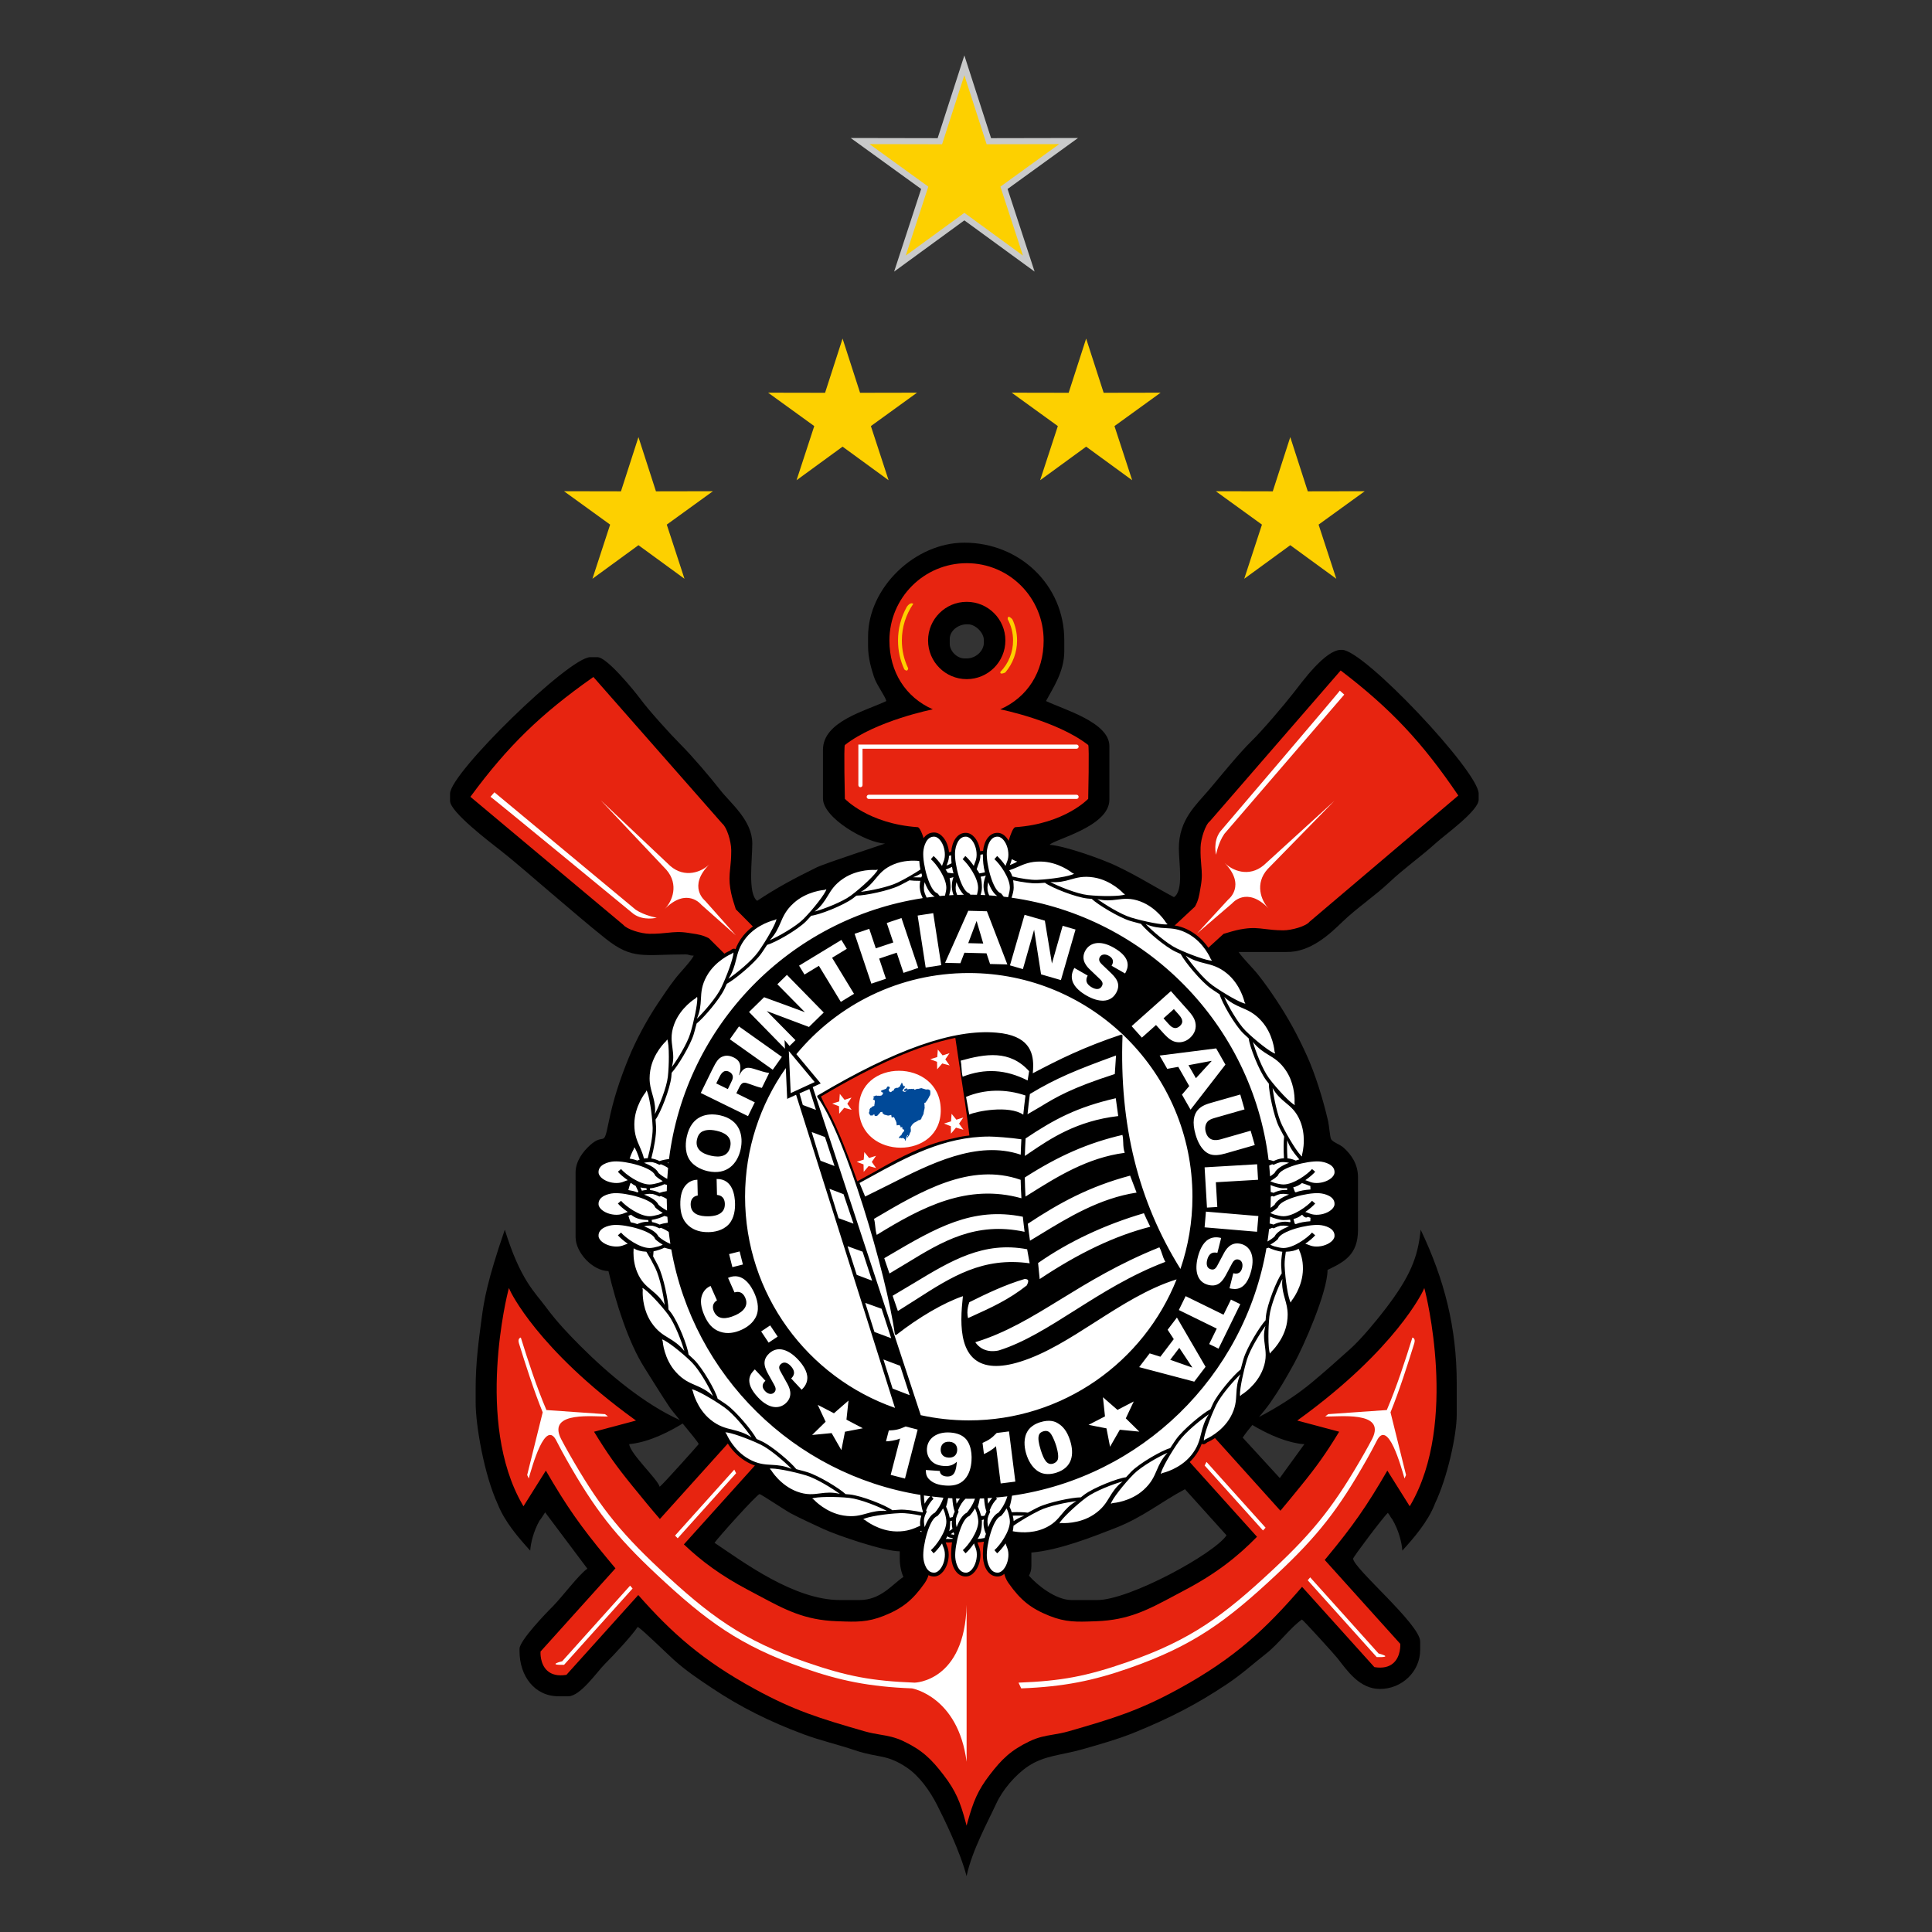 <?xml version="1.0" encoding="UTF-8"?> <svg xmlns="http://www.w3.org/2000/svg" xmlns:xlink="http://www.w3.org/1999/xlink" version="1.1" id="图层_1" x="0px" y="0px" width="800px" height="800px" viewBox="0 0 800 800" xml:space="preserve"><rect x="0" y="0" width="800" height="800" fill="#333333" stroke="none"/> <g> <path fill-rule="evenodd" clip-rule="evenodd" d="M295.869,638.841c1.384-2.067,17.639-20.177,18.671-20.177 c0.49,0,10.932,6.938,12.778,7.908c4.688,2.465,8.743,4.264,13.633,6.551c5.29,2.474,24.875,9.248,31.624,9.248v3.026 c0,2.823,0.611,5.687,1.514,7.566c-4.688,3.138-9.358,9.584-18.167,9.584h-8.074C328.795,662.548,307.832,646.848,295.869,638.841 L295.869,638.841z M260.543,597.983l0.026-0.003c0.355-0.03,0.717-0.07,1.08-0.121c7.745-1.018,15.66-5.127,21.028-8.416 c3.214,3.888,6.63,8.035,6.63,8.54c0,0.121-14.926,16.836-16.149,17.654C272.317,612.483,260.872,601.928,260.543,597.983 L260.543,597.983z M281.512,588.033c-14.764-6.655-29.679-19.184-41.029-30.528c-5.252-5.251-9.975-10.237-14.465-16.311 c-4.599-6.222-10.51-11.074-16.989-32c-7.282,21.154-8.61,29.304-9.602,36.779c-1.195,9.003-2.469,18.325-2.469,28.807v6.053 c0,9.463,3.552,29.964,9.156,42.035h-0.002c2.945,7.381,8.564,13.836,13.436,19.224c0.207-3.195,1.383-8.056,3.852-12.427 c0.932-1.142,1.66-2.444,2.324-3.436l17.495,23.328c-3.481,2.317-10.714,12.071-14.592,15.892c-2.541,2.502-13.5,13.92-13.5,17.275 v1.009c0,10.229,6.207,18.663,16.149,18.663h4.037c5.042,0,11.982-10.247,15.261-13.498c3.5-3.469,10.956-11.45,13.504-15.254 c2.583,1.729,11.521,10.547,14.765,13.489c5.059,4.592,10.395,8.152,16.221,12.034c11.551,7.698,23.65,13.737,37.583,18.928 c7.1,2.646,13.976,4.163,21.545,6.713c9.534,3.212,12.755,1.419,21.212,7.045c5.22,3.472,9.705,9.783,12.648,15.604 c2.751,5.44,9.401,18.846,12.191,29.424c2.197-10.555,8.825-22.529,12.276-30.021c2.659-5.772,7.926-11.971,13.246-15.512 c6.706-4.462,13.777-4.552,22.302-6.964c7.262-2.055,15.112-4.303,21.753-7.01c14.725-6.001,25.735-11.684,38.103-19.922 c6.439-4.289,10.68-8.29,16.459-12.806c4.974-3.886,10.333-11.087,14.729-14.029c0.874,0.585,13.441,14.4,14.729,16.047 c4.018,5.139,9.103,12.705,17.568,12.705c9.048,0,16.653-7.163,16.653-16.142v-3.53c0-7.104-27.756-30.399-27.756-34.301 c0-0.655,12.247-16.918,14.364-18.957c0.252,0.316,0.494,0.64,0.728,0.969c0.286,0.575,0.666,1.161,1.117,1.719 c2.682,4.505,3.949,9.638,4.164,12.964c4.871-5.388,10.49-11.843,13.436-19.224l-0.05,0.008 c5.363-11.051,9.137-28.904,9.137-36.999v-13.114c0-22.896-5.049-42.857-14.941-63.568c-1.125,11.775-4.621,19.711-14.467,32.661 c-3.587,4.718-10.113,12.587-14.363,16.413c-5.549,4.994-10.654,9.563-16.42,14.355c-6.462,5.369-14.279,10.275-21.662,14.122 c1.643-1.956,3.272-3.943,4.649-5.906c3.807-5.427,6.533-10.215,9.912-16.321c3.75-6.778,13.799-29.42,13.799-38.667 c6.907-3.313,12.616-6.228,12.616-16.646v-21.689c0-5.603-2.872-9.467-5.922-12.24c-1.737-1.581-4.713-2.267-5.306-3.776 c-0.394-1.005-0.739-5.5-1.18-7.396c-2.144-9.222-5.302-19.326-8.785-27.033c-3.793-8.395-7.798-15.719-12.72-23.099 c-2.443-3.663-4.692-6.878-7.379-10.279c-2.273-2.879-6.468-6.96-8.164-9.494l19.681-0.002c10.066,0.242,18.082-7.427,23.33-12.492 c5.893-5.688,13.386-10.662,19.442-16.381c6.12-5.78,13.187-10.709,19.433-16.389c3.498-3.181,17.529-13.225,17.529-17.788v-2.522 c0-9.132-47.492-59.521-56.521-59.521h-0.505c-6.515,0-16.094,13.293-19.587,17.749c-4.129,5.268-12.701,15.375-17.375,19.959 c-5.367,5.264-12.362,13.947-17.41,19.925c-5.621,6.659-12.746,12.605-12.746,24.587c0,6.1,2.093,17.424-2.019,20.176 c-8.241-4.359-14.556-8.516-23.88-12.953c-5.528-2.63-20.756-8.167-27.594-8.737c1.59-2.169,24.728-7.419,24.728-18.663v-22.195 c0-9.844-18.71-15.051-26.242-18.663c2.92-5.513,7.57-12.12,7.57-20.681v-4.54c0-22.808-18.511-40.353-41.381-40.353 c-20.477,0-39.867,18.674-39.867,38.84v4.035c0,4.779,1.292,9.163,2.443,12.69c1.097,3.36,4.53,7.776,5.126,10.008 c-8.584,4.117-26.242,8.391-26.242,20.177v20.177c0,8.196,18.208,18.496,25.737,18.663c-0.162,0.141-24.755,8.098-28.438,9.911 c-9.131,4.494-16.534,8.431-24.55,13.797c-3.961-2.901-2.019-16.795-2.019-23.708c0-9.601-8.905-16.588-13.215-22.1 c-4.272-5.463-11.571-14.034-16.426-18.891c-4.256-4.257-13.085-14.009-16.585-18.731c-2.479-3.345-13.905-17.453-17.864-17.453 h-3.028c-8.758,0-58.035,48.003-58.035,56.495v3.026c0,4.577,16.778,17.26,20.597,20.271c7.606,5.997,14.516,12.19,21.924,18.439 c7.238,6.105,14.667,12.601,21.98,18.383c11.117,8.788,15.552,6.463,32.896,6.463c1.84,0,1.202,0.453,3.532,0.504 c-1.418,2.679-5.68,6.895-7.873,9.785c-2.649,3.491-4.606,6.402-7.065,10.089c-4.417,6.622-8.947,14.906-12.112,22.697 c-3.459,8.516-6.28,16.844-8.235,26.573c-2.189,10.891-1.61,3.825-7.744,9.409c-2.66,2.422-5.921,6.443-5.921,11.231v26.734 c0,6.447,7.018,13.977,13.625,14.124c3.143,13.48,8.32,29.558,14.737,39.746c3.751,5.957,6.775,10.891,10.594,16.649 C277.828,583.554,279.541,585.646,281.512,588.033L281.512,588.033z M539.68,597.983l-0.152-0.016 c-0.776-0.037-1.57-0.148-2.36-0.326c-6.811-1.209-13.626-4.62-18.605-7.585c-1.51,1.816-2.907,3.574-3.986,5.229l15.352,16.745 l10.191-14.048c-0.146,0-0.291-0.003-0.438-0.009V597.983L539.68,597.983z M427.077,642.876 c11.511-0.957,25.41-6.521,34.753-10.157c11.525-4.485,19.023-10.885,28.833-16.072l17.224,19.108 c-5.116,7.598-40.174,26.793-53.559,26.793H443.73c-6.651,0-14.389-6.323-17.662-10.089c0.585-1.22,1.009-2.206,1.009-4.034 V642.876L427.077,642.876z M393.266,264.565c0-3.339,3.453-6.053,7.065-6.053h0.505c3.094,0,6.561,3.464,6.561,6.557v1.009 c0,3.516-3.367,6.557-7.065,6.557h-1.009c-3.032,0-6.056-3.022-6.056-6.053V264.565L393.266,264.565z"></path> <path fill-rule="evenodd" clip-rule="evenodd" fill="#E72410" d="M590.08,534.523l-0.31-1.18l-0.499,1.112 c-0.107,0.235-11.195,24.115-51.383,53.233l-0.736,0.53c0,0,16.32,4.353,17.367,4.631c-5.517,9.047-9.171,14.205-15.972,22.566 c-2.934,3.606-5.675,6.973-8.353,10.148l-47.292-52.521c-3.358,3.442-6.895,6.712-10.596,9.787l48.19,53.516 c-8.075,8.262-16.948,15.27-30.002,22.142l-4.218,2.243c-10.968,5.863-18.892,10.098-32.295,10.586l-0.974,0.033 c-7.063,0.262-11.727,0.437-18.497-2.274c-7.643-3.061-11.896-6.46-16.858-13.485c-2.682-3.797-2.524-8.31-2.372-12.674 c0.129-3.706,0.252-29.273-1.359-32.144c-4.249,0.394-8.551,0.604-12.903,0.604c-4.848,0-9.639-0.253-14.362-0.741 c-1.241,2.128-1.505,26.646-1.505,29.324c0,0.969,0.034,1.957,0.067,2.954c0.036,1.017,0.069,2.035,0.069,3.056 c0,3.369-0.384,6.705-2.443,9.62c-4.955,7.021-9.209,10.425-16.856,13.485c-6.771,2.707-11.436,2.536-18.496,2.274l-0.974-0.033 c-13.405-0.488-21.328-4.723-32.293-10.586l-4.217-2.243c-11.367-5.984-19.568-12.066-26.829-18.99l49.136-54.57 c-3.774-2.984-7.385-6.169-10.825-9.525l-0.14,0.155l-48.109,53.427c-3.62-4.155-7.273-8.638-11.285-13.568 c-6.799-8.353-10.452-13.514-15.973-22.566c1.047-0.278,17.368-4.631,17.368-4.631l-0.735-0.53 c-40.19-29.118-51.276-52.998-51.383-53.233l-0.501-1.112l-0.309,1.18c-0.142,0.539-13.902,54.354,5.973,88.58l0.358,0.618 c0,0,8.577-13.667,9.271-14.776c8.532,14.714,14.284,22.952,25.254,36.186c1.213,1.466,2.398,2.893,3.564,4.285l-31.018,34.448 l-0.009,0.151c-0.012,0.202-0.272,4.979,2.797,7.778c1.835,1.674,4.452,2.261,7.774,1.744l0.152-0.022l29.751-33.044 c13.81,15.641,26.408,26.976,48.272,38.93c16.288,8.903,26.738,12.107,45.31,17.46c2.483,0.713,4.603,1.072,6.652,1.421 c3.102,0.524,6.033,1.021,9.591,2.718c7.848,3.748,11.583,7.466,16.525,13.891c5.211,6.772,7.044,11.505,9.189,19.541l0.407,1.524 l0.424-1.52c2.358-8.423,4.159-13.004,9.193-19.546c4.945-6.427,8.68-10.145,16.525-13.891c3.561-1.696,6.488-2.193,9.592-2.718 c2.05-0.349,4.167-0.708,6.651-1.421c18.575-5.353,29.026-8.563,45.31-17.46c23.421-12.808,36.206-24.899,51.229-42.321 l29.933,33.24l0.151,0.024c3.322,0.517,5.937-0.069,7.772-1.743c3.072-2.802,2.812-7.579,2.8-7.781l-0.011-0.151l-31.268-34.726 c0.225-0.27,0.447-0.537,0.674-0.813c10.985-13.244,16.736-21.482,25.255-36.186c0.694,1.109,9.271,14.776,9.271,14.776 l0.358-0.618C603.978,588.877,590.222,535.063,590.08,534.523L590.08,534.523z M276.467,386.242 c2.803-0.293,5.017-0.524,8.563,0.044l1.486,0.227c2.603,0.39,4.49,0.675,7.034,2.015c0.065,0.063,23.797,23.677,27.578,27.38 c3.787-3.804,7.794-7.384,12-10.729c-3.505-3.58-28.34-28.561-28.447-28.67c-0.057-0.183-0.568-1.819-0.568-1.819 c-0.707-2.238-1.266-4.005-1.701-6.725c-0.254-1.589-0.347-2.912-0.347-4.138c0-1.511,0.142-2.879,0.302-4.426 c0.198-1.895,0.419-4.03,0.419-6.952c0-0.172,0-0.346-0.001-0.522c-0.03-3.521-1.809-9.36-3.677-10.859 c-0.013-0.017-53.393-60.744-53.393-60.744l-0.317,0.222c-21.503,15.134-35.157,28.432-50.375,49.065l-0.241,0.326 c0,0,63.327,53.025,63.355,53.049c1.5,1.865,7.337,3.645,10.857,3.674C272.188,386.688,274.462,386.451,276.467,386.242 L276.467,386.242z M349.843,330.769c0,0-0.504-21.876,0-22.271c12.959-10.124,36.416-14.78,36.416-14.78 c-11.252-4.964-17.967-15.421-17.967-28.506c0-17.679,14.33-32.011,32.008-32.011c17.683,0,31.852,14.332,31.852,32.011 c0,13.085-6.717,23.542-17.966,28.506c0,0,23.458,4.656,36.416,14.78c0.503,0.394,0,22.271,0,22.271s-9.693,10.328-30.138,11.745 c-1.771,0.123-4.181,10.382-5.282,15.536c-4.657-0.475-9.381-0.719-14.163-0.719c-5.317,0-10.56,0.312-15.721,0.897 c-1.084-5.09-3.53-15.59-5.322-15.714C359.53,341.097,349.843,330.769,349.843,330.769L349.843,330.769z M384.295,265.211 c0,8.839,7.166,16.006,16.005,16.006c8.84,0,16.006-7.167,16.006-16.006c0-8.841-7.166-16.005-16.006-16.005 C391.461,249.206,384.295,256.371,384.295,265.211L384.295,265.211z M603.641,329.096c-14.749-21.763-27.81-35.646-48.176-51.222 l-0.323-0.247l-0.264,0.306l-53.891,62.125c-1.842,1.323-3.765,7.22-3.854,10.777c-0.082,3.185,0.114,5.457,0.289,7.464 c0.241,2.813,0.436,5.035-0.197,8.576c-0.002,0-0.246,1.446-0.246,1.446c-0.438,2.628-0.753,4.527-2.174,7.084l-24.055,22.415 c4.288,3.265,8.382,6.774,12.254,10.51c3.816-3.609,23.555-21.544,23.655-21.64c0.186-0.053,1.82-0.532,1.82-0.532 c2.252-0.667,4.032-1.195,6.761-1.583c3.559-0.506,5.771-0.236,8.57,0.105c2.003,0.244,4.268,0.521,7.458,0.549 c3.564,0.031,9.522-1.684,10.974-3.547l61.617-52.266L603.641,329.096L603.641,329.096z"></path> <path fill-rule="evenodd" clip-rule="evenodd" fill="#FFFFFF" d="M400.46,358.31c75.677,0,137.047,61.37,137.047,137.046 s-61.37,137.047-137.047,137.047c-75.676,0-137.046-61.37-137.046-137.047S324.785,358.31,400.46,358.31L400.46,358.31z"></path> <path fill-rule="evenodd" clip-rule="evenodd" fill="#FDD000" d="M375.512,251.24c-2.395,4.241-3.664,9.07-3.664,13.971 c0,4.221,0.904,8.286,2.611,11.979c0.165,0.159,0.715,0.587,1.09,0.473c0.286-0.089,0.438-0.512,0.522-0.881 c-1.735-3.627-2.631-7.515-2.631-11.571c0-5.465,1.648-10.7,4.729-15.181c-0.174-0.113-0.429-0.237-0.797-0.207 C376.77,249.872,376.127,250.363,375.512,251.24L375.512,251.24z M419.192,256.427c-0.858-0.89-1.4-1.112-1.617-1.024 c-0.227,0.093-0.327,0.586-0.333,0.92c1.462,2.719,2.248,5.785,2.248,8.888c0,4.899-1.878,9.515-5.275,13.031 c0,0.038-0.006,0.074-0.006,0.113c0,0.195,0.04,0.391,0.169,0.478c0.37,0.246,1.387-0.108,1.889-0.357 c3.148-3.696,4.88-8.407,4.88-13.265C421.146,262.103,420.467,259.116,419.192,256.427L419.192,256.427z"></path> <path fill-rule="evenodd" clip-rule="evenodd" fill="#FFFFFF" d="M280.614,636.975l24.2-26.942l-0.766-1.491l-24.525,27.307 C279.888,636.225,280.249,636.606,280.614,636.975L280.614,636.975z M556.628,287.62l-49.645,57.66 c-2.559,3.688-3.44,8.655-3.44,8.655s-1.401-5.502,1.783-9.683c0,0,49.839-58.403,49.465-58.283L556.628,287.62L556.628,287.62z M495.665,386.524c5.041-5.479,12.925-14.052,12.925-14.052s7.588-5.757-1.532-15.204c3.116,3.229,10.076,6.167,16.258,0.983 l29.222-26.647l-27.653,28.274c-5.396,5.996-2.7,13.053,0.408,16.281c-9.114-9.444-15.13-2.062-15.13-2.062 S501.317,381.677,495.665,386.524L495.665,386.524z M204.723,328.07l58.518,48.633c3.735,2.491,8.713,3.29,8.713,3.29 s-5.478,1.495-9.709-1.617c0,0-59.264-48.81-59.14-48.437L204.723,328.07L204.723,328.07z M304.676,387.302 c-5.565-4.944-14.275-12.678-14.275-12.678s-5.892-7.485-15.174,1.796c3.173-3.173,5.99-10.182,0.697-16.271l-27.153-28.753 l28.75,27.154c6.092,5.291,13.101,2.477,16.273-0.697c-9.286,9.286-1.795,15.175-1.795,15.175S299.733,381.736,304.676,387.302 L304.676,387.302z M569.983,596.826c-1.247,2.455-2.601,4.944-4.043,7.503c-11.682,20.649-20.213,31.62-37.441,47.721 c-20.598,19.263-34.373,29.394-60.785,38.641c-14.94,5.229-27.064,7.739-44.854,8.433l-1.112-2.373 c17.789-0.693,28.032-2.62,44.852-8.438c26.549-9.176,40.196-19.371,60.79-38.634c17.224-16.104,25.681-27.119,37.436-47.724 c1.188-2.076,2.3-4.114,3.358-6.119c6.06-11.97-14.535-8.997-19.434-9.322l1.229-0.946l24.264-1.701 c4.094-9.567,7.721-20.732,10.6-30.015c0,0,1.44,0.217,0.777,2.373c-2.712,8.732-6.19,19.645-9.839,28.587l6.425,25.949 l-0.626,1.439C580.17,607.396,574.647,586.995,569.983,596.826L569.983,596.826z M230.52,596.826 c1.248,2.455,2.597,4.944,4.043,7.503c11.684,20.649,20.214,31.62,37.437,47.721c20.6,19.263,34.377,29.394,60.789,38.641 c14.941,5.229,27.066,7.739,44.852,8.433c0,0,19.092,3.308,22.609,30.391v-64.959c-0.741,31.813-21.497,32.195-21.497,32.195 c-17.787-0.693-28.026-2.62-44.849-8.438c-26.548-9.176-40.191-19.371-60.79-38.634c-17.221-16.104-25.682-27.119-37.438-47.724 c-1.184-2.076-2.297-4.114-3.351-6.119c-6.062-11.97,14.532-8.997,19.429-9.322l-1.232-0.946l-24.258-1.701 c-4.094-9.567-7.722-20.732-10.603-30.015c0,0-1.438,0.217-0.776,2.373c2.711,8.732,6.19,19.645,9.836,28.587l-6.424,25.949 l0.627,1.439C220.334,607.396,225.853,586.995,230.52,596.826L230.52,596.826z M570.842,684.684l-28.321-31.535 c-0.343,0.404-0.683,0.805-1.021,1.204l28.581,31.823C577.576,686.341,570.842,684.684,570.842,684.684L570.842,684.684z M524.05,632.583l-24.461-27.237l-0.766,1.491l24.165,26.905C523.345,633.36,523.697,632.971,524.05,632.583L524.05,632.583z M356.291,308.305h-0.863v16.797c0,0.478,0.387,0.863,0.863,0.863c0.477,0,0.862-0.386,0.862-0.863c0,0,0-13.529,0-15.072 c1.692,0,88.627,0,88.627,0c0.475,0,0.862-0.386,0.862-0.863c0-0.476-0.388-0.862-0.862-0.862H356.291L356.291,308.305z M260.907,656.582l-28.109,31.301c0,0-6.735,1.653,0.76,1.488l28.377-31.595C261.593,657.383,261.25,656.981,260.907,656.582 L260.907,656.582z M359.732,329.096c-0.477,0-0.863,0.387-0.863,0.863s0.386,0.863,0.863,0.863h86.048 c0.475,0,0.862-0.386,0.862-0.863s-0.388-0.863-0.862-0.863H359.732L359.732,329.096z"></path> <path fill-rule="evenodd" clip-rule="evenodd" d="M552.192,502.237c1.219-1.017,1.903-2.207,1.979-3.442 c0.252-3.965-3.876-6.043-7.818-6.293c-0.634-0.042-1.415-0.053-2.265-0.033c-0.004-0.36-0.012-0.722-0.034-1.09 c2.905,0.309,6.088-0.581,8.143-2.294c1.214-1.017,1.898-2.205,1.975-3.437c0.252-3.969-3.876-6.046-7.818-6.296 c-1.313-0.084-3.622-0.07-5.915,0.255c0.126-0.328,0.174-0.692,0.174-1.008c0-0.134-0.009-0.238-0.015-0.342 c0.118-0.413,0.736-2.735,0.736-6.019c0-2.512-0.374-5.548-1.638-8.611c-0.806-1.96-1.746-3.424-2.749-4.631 c0.006-0.002,0.011-0.002,0.015-0.005c0.524-0.253,0.671-0.775,0.671-1.289c0-0.407-0.096-0.752-0.16-1.005 c0.011-0.129,0.036-0.488,0.036-1.101c0-2.398-0.412-8.009-3.832-13.103c-1.556-2.316-3.117-3.799-4.662-4.95 c0,0,0.007,0,0.007-0.003c0.376-0.256,0.496-0.64,0.496-1.037c0-0.524-0.205-1.038-0.334-1.344 c-0.056-0.756-0.711-7.815-5.857-13.45c-2.367-2.595-4.558-3.914-6.666-4.906c0.064-0.035,0.152-0.047,0.204-0.098 c0.259-0.241,0.354-0.538,0.354-0.842c0-0.585-0.343-1.174-0.553-1.521c-0.166-0.721-1.852-7.617-7.781-12.444 c-2.021-1.642-3.893-2.595-5.681-3.256c0.154-0.211,0.22-0.434,0.22-0.656c0-0.655-0.522-1.277-0.829-1.622 c-0.277-0.665-3.125-7.182-9.816-10.909c-2.962-1.647-5.416-2.177-7.696-2.405c0.006-0.045,0.036-0.093,0.036-0.139 c0-0.715-0.688-1.323-1.072-1.645c-0.362-0.598-4.146-6.637-11.33-9.34c-1.98-0.745-3.692-1.055-5.26-1.148 c0.003-0.005,0.006-0.01,0.009-0.015c0.036-0.113,0.051-0.224,0.051-0.331c0-0.827-0.958-1.392-1.413-1.638 c-0.536-0.579-5.427-5.672-12.947-6.879c-2.752-0.441-4.902-0.312-6.799,0.033c0-0.002,0.004-0.003,0.004-0.005 c0.008-0.06,0.014-0.118,0.014-0.174c0-0.923-1.135-1.382-1.651-1.57c-0.612-0.491-6.202-4.811-13.823-4.894 c-3.493-0.037-5.945,0.659-8.102,1.519c0.015-0.064,0.031-0.129,0.031-0.193v-0.001c0-1.044-1.267-1.35-1.869-1.472 c-0.202-0.117-0.857-0.479-1.846-0.912c0.006-0.134,0.022-0.268,0.022-0.403c0-2.569-0.87-5.208-2.361-6.993 c-1.014-1.215-2.201-1.899-3.437-1.977c-3.84-0.239-5.902,3.618-6.26,7.437c-0.174,0.02-0.343,0.029-0.519,0.054 c-0.236,0.033-0.459,0.076-0.686,0.115c-0.247-2.108-1.02-4.157-2.244-5.625c-1.013-1.218-2.203-1.903-3.442-1.981 c-3.964-0.247-6.039,3.876-6.29,7.813c-0.154,0.034-0.303,0.057-0.457,0.095c-0.172,0.042-0.329,0.091-0.494,0.137 c-0.183-2.294-1.022-4.561-2.353-6.156c-1.042-1.249-2.267-1.952-3.542-2.032c-4.067-0.253-6.194,3.945-6.446,7.952 c-0.028,0.438-0.047,0.986-0.047,1.608c0,0.238,0.006,0.493,0.011,0.751c-2.802-0.266-6.872-0.187-11.024,1.525 c-1.959,0.805-3.421,1.745-4.63,2.746c-0.002-0.004-0.002-0.01-0.005-0.015c-0.453-0.938-1.72-0.656-2.294-0.509 c-0.644-0.05-7.807-0.5-14.206,3.795c-2.316,1.555-3.799,3.116-4.951,4.662c-0.001-0.002-0.001-0.004-0.001-0.006 c-0.593-0.869-1.844-0.388-2.379-0.16c-0.758,0.056-7.813,0.704-13.451,5.85c-2.595,2.368-3.913,4.56-4.906,6.669 c-0.036-0.064-0.047-0.152-0.096-0.203c-0.714-0.758-1.838-0.122-2.362,0.202c-0.725,0.163-7.623,1.846-12.446,7.778 c-1.643,2.021-2.594,3.89-3.256,5.68c-0.832-0.613-1.818,0.2-2.279,0.609c-0.665,0.277-7.184,3.129-10.911,9.823 c-1.641,2.948-2.171,5.394-2.401,7.668c-0.764-0.104-1.443,0.649-1.785,1.056c-0.598,0.359-6.642,4.148-9.343,11.333 c-0.746,1.982-1.055,3.689-1.147,5.257c-0.004-0.003-0.009-0.006-0.013-0.006c-1.004-0.312-1.69,0.848-1.968,1.362 c-0.578,0.533-5.672,5.428-6.882,12.947c-0.2,1.244-0.283,2.367-0.283,3.397c0,1.256,0.134,2.362,0.323,3.403 c-0.003,0-0.006-0.002-0.011-0.002c-1.04-0.161-1.547,1.089-1.746,1.636c-0.491,0.61-4.81,6.204-4.891,13.821 c0,0.09-0.001,0.179-0.001,0.267c0,3.35,0.681,5.731,1.517,7.829c-0.064-0.015-0.129-0.031-0.194-0.031 c-1.044,0.003-1.35,1.269-1.473,1.873c-0.194,0.331-1.058,1.887-1.807,4.226c-2.04-0.235-4.005-0.247-5.178-0.171 c-3.939,0.25-8.066,2.327-7.82,6.296c0.078,1.231,0.762,2.423,1.979,3.437c2.081,1.735,5.322,2.634,8.258,2.286 c0.742-0.088,1.388-0.268,1.98-0.472c0.096,0.496,0.204,0.979,0.321,1.443c-0.021,0.086-0.039,0.185-0.059,0.271 c-1.761-0.171-3.461-0.188-4.66-0.112c-3.939,0.25-8.066,2.328-7.82,6.293c0.078,1.238,0.764,2.429,1.984,3.442 c2.081,1.735,5.322,2.631,8.253,2.28c0.899-0.106,1.663-0.346,2.35-0.604c0.19,0.694,0.4,1.34,0.63,1.938 c-2.016-0.249-4.033-0.288-5.398-0.202c-3.938,0.253-8.065,2.328-7.819,6.293c0.078,1.235,0.763,2.427,1.98,3.443 c2.083,1.735,5.323,2.63,8.257,2.282c1.272-0.151,2.282-0.564,3.173-0.93c0,0,0.751-0.252,1.278-0.43 c-0.063,0.702-0.105,1.486-0.105,2.334c0,2.516,0.372,5.551,1.635,8.615c0.807,1.956,1.747,3.422,2.748,4.63 c-0.005,0.003-0.011,0.003-0.016,0.005c-0.524,0.253-0.669,0.775-0.669,1.29c0,0.403,0.094,0.753,0.159,1.005 c-0.01,0.129-0.035,0.488-0.035,1.097c0,2.396,0.41,8.007,3.833,13.105c1.554,2.314,3.116,3.799,4.66,4.95 c-0.001,0.004-0.003,0-0.003,0.004c-0.375,0.254-0.498,0.637-0.498,1.035c0,0.522,0.206,1.039,0.336,1.346 c0.056,0.758,0.705,7.809,5.853,13.447c2.366,2.594,4.557,3.914,6.665,4.908c-0.065,0.036-0.151,0.048-0.203,0.095 c-0.259,0.245-0.354,0.539-0.354,0.843c0,0.584,0.343,1.174,0.557,1.52c0.163,0.727,1.844,7.623,7.777,12.445 c2.019,1.642,3.889,2.597,5.678,3.257c-0.156,0.214-0.22,0.435-0.22,0.657c0,0.657,0.523,1.277,0.829,1.623 c0.276,0.662,3.129,7.179,9.822,10.905c2.952,1.646,5.401,2.176,7.676,2.406c-0.005,0.045-0.017,0.094-0.017,0.138 c0,0.716,0.687,1.323,1.071,1.646c0.36,0.597,4.146,6.641,11.327,9.345c1.983,0.743,3.694,1.052,5.261,1.146 c0,0.006-0.005,0.008-0.006,0.014c-0.036,0.112-0.052,0.225-0.052,0.328c0,0.828,0.959,1.394,1.414,1.641 c0.535,0.578,5.426,5.672,12.946,6.88c2.753,0.439,4.901,0.311,6.797-0.034c0,0.002-0.002,0.002-0.002,0.006 c-0.009,0.058-0.013,0.118-0.013,0.176c0,0.922,1.135,1.38,1.649,1.567c0.612,0.492,6.206,4.811,13.825,4.892 c3.493,0.039,5.945-0.657,8.098-1.514c-0.013,0.063-0.03,0.126-0.03,0.191c0.002,1.047,1.27,1.351,1.872,1.474 c0.083,0.045,0.242,0.135,0.459,0.251c-0.717,2.26-0.978,5.19-0.978,7.42c0,0.579,0.014,1.107,0.045,1.562 c0.25,3.939,2.325,8.068,6.292,7.817c1.235-0.075,2.426-0.761,3.44-1.979c1.488-1.78,2.358-4.418,2.358-6.98 c0-0.431-0.025-0.857-0.076-1.278c-0.148-1.275-0.564-2.282-0.929-3.176c0,0-0.106-0.314-0.23-0.68 c0.842,0.045,1.721,0.02,2.619-0.042c-0.26,1.632-0.372,3.327-0.372,4.742c0,0.584,0.017,1.118,0.047,1.575 c0.251,3.939,2.325,8.068,6.29,7.817c1.235-0.075,2.426-0.761,3.442-1.977c1.486-1.782,2.356-4.42,2.356-6.982 c0-0.431-0.021-0.857-0.073-1.278c-0.149-1.272-0.564-2.281-0.93-3.17c0,0-0.106-0.318-0.23-0.686 c0.859-0.045,1.745-0.14,2.651-0.303c-0.3,1.748-0.407,3.558-0.407,4.986c0,0.614,0.02,1.157,0.045,1.592 c0.253,3.939,2.331,8.068,6.296,7.817c1.235-0.075,2.423-0.759,3.437-1.974c1.488-1.785,2.364-4.425,2.364-6.995 c0-0.427-0.025-0.851-0.076-1.269c-0.151-1.272-0.564-2.282-0.929-3.174c0,0-0.431-1.26-0.565-1.662 c0.576-0.682,1.022-1.415,1.359-2.26c2.218,0.472,7.885,1.274,13.712-1.121c1.957-0.809,3.42-1.748,4.628-2.748 c0.002,0.002,0.002,0.008,0.006,0.014c0.454,0.938,1.721,0.657,2.296,0.509c0.643,0.05,7.803,0.499,14.199-3.797 c2.317-1.556,3.801-3.117,4.952-4.661c0.002,0,0.002,0.006,0.002,0.006c0.593,0.871,1.845,0.39,2.381,0.163 c0.758-0.057,7.812-0.708,13.447-5.855c2.598-2.366,3.915-4.557,4.909-6.666c0.035,0.065,0.047,0.151,0.096,0.202 c0.713,0.758,1.836,0.121,2.363-0.202c0.725-0.163,7.621-1.845,12.445-7.774c1.643-2.022,2.595-3.893,3.254-5.682 c0.835,0.612,1.817-0.198,2.28-0.608c0.666-0.279,7.183-3.128,10.911-9.82c1.64-2.95,2.172-5.398,2.401-7.674 c0.761,0.104,1.438-0.646,1.78-1.053c0.601-0.362,6.649-4.15,9.345-11.333c0.747-1.982,1.056-3.692,1.148-5.257 c0.006,0,0.009,0.003,0.015,0.006c1.005,0.313,1.69-0.848,1.968-1.359c0.578-0.536,5.678-5.428,6.883-12.95 c0.196-1.243,0.28-2.366,0.28-3.397c0-1.255-0.133-2.361-0.323-3.4c0.004,0,0.009,0.003,0.012,0.003 c1.039,0.157,1.547-1.09,1.746-1.637c0.489-0.612,4.811-6.206,4.89-13.826c0.002-0.09,0.002-0.18,0.002-0.27 c0-3.348-0.682-5.729-1.517-7.827c0.065,0.015,0.13,0.032,0.191,0.032c0.531-0.004,0.87-0.332,1.093-0.733 c0.022,0.009,0.042,0.017,0.042,0.017c0.891,0.362,1.9,0.775,3.17,0.927c2.934,0.348,6.175-0.547,8.259-2.286 c1.216-1.013,1.9-2.204,1.977-3.439c0.252-3.965-3.876-6.04-7.818-6.293c-0.648-0.041-1.448-0.053-2.321-0.03 c0.025-0.357,0.042-0.722,0.051-1.089C546.977,504.832,550.142,503.945,552.192,502.237L552.192,502.237z M419.743,367.609 c0-1.182-0.075-2.199-0.22-3.112c3.621,0.795,7.498,1.365,10.031,1.265c0.044-0.001,1.312-0.069,3.131-0.226 c2.713,2.033,12.594,5.967,17.597,6.521c0.032,0.004,0.708,0.068,1.764,0.146c2.654,2.479,11.297,7.703,15.848,9.09 c0.057,0.017,1.988,0.6,4.535,1.242c2.455,3.046,9.982,9.439,14.187,11.469c0.036,0.017,0.929,0.44,2.282,1.035 c1.78,3.374,8.463,11.387,12.438,14.217c0.045,0.03,1.589,1.123,3.684,2.471c0.894,3.35,6.178,12.586,9.755,16.129 c0.03,0.03,0.949,0.916,2.293,2.129c0.36,3.366,4.227,13.287,7.233,17.325c0.021,0.028,0.433,0.563,1.096,1.387 c0,3.636,2.072,13.518,4.161,17.792c0.026,0.05,0.915,1.864,2.188,4.166c-0.28,1.949-0.303,5.416-0.081,8.946 c-0.057,0.003-0.112,0-0.169,0.003c-1.488,0.115-2.76,0.491-4.169,1.176c-0.627-0.228-1.32-0.407-2.045-0.553 c-6.837-56.026-50.72-100.609-106.415-108.512C419.333,370.354,419.743,368.737,419.743,367.609L419.743,367.609z M532.988,492 c-0.014,0.255-0.02,0.511-0.03,0.766c-0.466-0.039-0.953-0.053-1.464-0.014c-1.49,0.118-2.763,0.494-4.169,1.176 c-0.359-0.131-0.741-0.243-1.139-0.345c-0.013-0.963-0.039-1.921-0.074-2.878c1.477,0.62,3.824,1.342,5.329,1.342 C531.992,492.047,532.499,492.028,532.988,492L532.988,492z M406.785,362.9c0.027-0.005,0.575-0.119,1.439-0.314 c-0.309,0.665-0.955,2.285-0.955,4.305c0,0.217,0.01,0.438,0.026,0.663c0.087,1.105,0.317,2.088,0.704,3.094 c-0.64-0.035-1.282-0.06-1.928-0.084c0.3-1.053,0.521-2.134,0.521-2.954c0-1.863-0.169-3.343-0.536-4.59 C406.303,362.981,406.56,362.945,406.785,362.9L406.785,362.9z M393.208,363.63c0.565-0.124,1.095-0.254,1.556-0.397 c0.003-0.001,0.032-0.011,0.054-0.017c-0.317,0.832-0.694,2.137-0.694,3.671c0,0.219,0.009,0.441,0.026,0.666 c0.081,1.089,0.311,2.063,0.692,3.061c-0.603,0.03-1.204,0.073-1.808,0.111c0.317-1.096,0.556-2.237,0.556-3.116 C393.59,366.042,393.464,364.75,393.208,363.63L393.208,363.63z M271.453,463.577c2.034-2.71,5.969-12.6,6.52-17.6 c0.003-0.033,0.068-0.708,0.146-1.762c2.479-2.655,7.703-11.296,9.09-15.848c0.017-0.056,0.602-1.99,1.245-4.543 c3.049-2.455,9.439-9.977,11.466-14.181c0.017-0.036,0.441-0.929,1.036-2.282c3.377-1.783,11.389-8.466,14.213-12.438 c0.032-0.045,1.123-1.589,2.47-3.682c3.351-0.895,12.586-6.177,16.133-9.751c0.031-0.031,0.917-0.953,2.132-2.299 c3.371-0.362,13.286-4.227,17.322-7.234c0.026-0.02,0.563-0.432,1.387-1.095c3.634,0.002,13.514-2.069,17.79-4.158 c0.051-0.025,1.864-0.917,4.169-2.187c1.098,0.158,2.69,0.23,4.493,0.226c-0.137,0.639-0.236,1.365-0.236,2.146 c0,0.22,0.009,0.445,0.025,0.673c0.115,1.488,0.491,2.764,1.168,4.168c-0.02,0.059-0.037,0.126-0.057,0.186 c-54.914,8.446-98.046,52.611-104.936,108.023c-1.411,0.163-2.768,0.418-3.913,0.836c-1.169-0.566-2.249-0.912-3.426-1.083 c1.142-4.29,2.112-9.747,1.986-12.995C271.678,466.655,271.61,465.392,271.453,463.577L271.453,463.577z M329.636,453.325 l40.957,129.652c-36.14-12.624-62.076-46.997-62.076-87.445c0-19.835,6.255-38.199,16.872-53.271l0.564,12.763L329.636,453.325 L329.636,453.325z M269.15,492.039c1.822-0.051,4.749-1.06,5.973-1.696c0.335,0.109,0.692,0.204,1.048,0.3 c-0.033,0.857-0.059,1.713-0.075,2.572c-1.069,0.167-2.089,0.392-2.977,0.713c-1.33-0.646-2.542-1.007-3.924-1.146 C269.18,492.535,269.168,492.277,269.15,492.039L269.15,492.039z M269.85,505.136c1.801-0.233,4.196-1.082,5.272-1.644 c0.391,0.127,0.807,0.241,1.225,0.352c0.054,0.82,0.115,1.636,0.185,2.451c-1.231,0.166-2.405,0.413-3.414,0.78 c-1.071-0.519-2.063-0.859-3.13-1.045C269.945,505.728,269.899,505.424,269.85,505.136L269.85,505.136z M382.03,626.256 c-3.435-0.725-7.018-1.227-9.405-1.134c-0.045,0-1.311,0.067-3.128,0.225c-2.711-2.033-12.597-5.97-17.599-6.521 c-0.032-0.002-0.706-0.067-1.761-0.146c-2.656-2.479-11.294-7.701-15.847-9.092c-0.055-0.017-1.99-0.601-4.542-1.243 c-2.454-3.047-9.978-9.438-14.18-11.465c-0.036-0.018-0.93-0.441-2.283-1.036c-1.783-3.375-8.464-11.387-12.437-14.212 c-0.045-0.033-1.591-1.123-3.684-2.471c-0.895-3.35-6.176-12.585-9.751-16.135c-0.032-0.03-0.953-0.917-2.3-2.131 c-0.362-3.369-4.225-13.281-7.232-17.319c-0.021-0.025-0.432-0.562-1.094-1.387c0.002-3.632-2.071-13.518-4.162-17.795 c-0.025-0.05-0.917-1.864-2.187-4.163c0.083-0.571,0.139-1.284,0.177-2.076c1.663-0.331,3.576-1.03,4.506-1.513 c0.875,0.283,1.83,0.522,2.845,0.721c9.185,52.182,50.714,93.205,103.149,101.643c0.087,2.415,0.348,4.971,1.059,6.922 C382.12,626.04,382.081,626.147,382.03,626.256L382.03,626.256z M394.477,628.183c-0.337,0.073-0.732,0.163-1.215,0.275 c-0.329-1.671-1.034-3.603-1.52-4.538c0.357-1.089,0.64-2.303,0.859-3.607c0.579,0.039,1.157,0.078,1.738,0.108 c0.132,1.969,0.413,3.932,0.985,5.507C394.948,626.703,394.673,627.436,394.477,628.183L394.477,628.183z M407.82,627.537 c-0.135,0.039-0.277,0.072-0.404,0.111c-0.011,0.006-0.123,0.04-0.3,0.1c-0.29-0.022-0.588-0.04-0.88-0.06 c-0.364-1.46-0.934-2.971-1.347-3.769c0.337-1.033,0.611-2.173,0.828-3.405c0.59-0.021,1.182-0.037,1.771-0.068 c0.135,1.963,0.413,3.917,0.98,5.481C408.202,626.479,407.998,627.009,407.82,627.537L407.82,627.537z M401.137,588.155 c-6.848,0-13.512-0.764-19.936-2.173l0.044-0.051l-44.709-135.785l3.305-1.523l-10.088-12.109 c16.988-20.525,42.659-33.603,71.384-33.603c51.155,0,92.627,41.466,92.627,92.621c0,10.47-1.764,20.521-4.965,29.907 c-17.477-28.021-25.348-59.694-23.989-96.736l-0.438-0.33c-15.697,5.238-25.971,10.376-36.714,16.045 c0.079-0.979,0.163-2.007,0.163-3.122c0-5.741-1.936-12.582-15.135-13.691c-17.797-1.608-42.074,6.922-74.221,26.078l-0.095,0.482 c11.46,15.216,28.686,73.313,32.185,98.405l0.534,0.217c9.468-7.414,19.742-13.378,27.63-16.073l-0.003,0.02 c-0.275,2.614-0.634,6.057-0.634,9.647c0,6.192,1.07,12.83,5.503,16.458c4.063,3.321,10.412,3.661,18.87,1.006 c10.499-3.275,20.504-9.675,31.095-16.449c10.755-6.88,21.846-13.968,33.656-17.64 C473.591,563.964,440.202,588.155,401.137,588.155L401.137,588.155z M530.73,527.308c-2.035,2.718-5.966,12.596-6.522,17.597 c-0.005,0.031-0.071,0.707-0.146,1.767c-2.48,2.658-7.7,11.296-9.087,15.845c-0.017,0.056-0.601,1.988-1.244,4.537 c-3.05,2.455-9.441,9.98-11.471,14.185c-0.017,0.035-0.441,0.928-1.033,2.281c-3.378,1.784-11.389,8.467-14.211,12.439 c-0.034,0.045-1.123,1.59-2.472,3.679c-3.347,0.893-12.588,6.178-16.134,9.755c-0.034,0.031-0.918,0.952-2.135,2.3 c-3.369,0.362-13.281,4.224-17.319,7.23c-0.028,0.02-0.563,0.433-1.39,1.095c-3.637,0-13.512,2.07-17.785,4.159 c-0.054,0.025-1.87,0.918-4.176,2.19c-1.524-0.219-3.979-0.278-6.663-0.188c-0.303-0.912-0.638-1.741-0.907-2.258 c0.443-1.359,0.784-2.897,1.014-4.594c53.582-7.685,96.191-49.321,105.338-102.418c0.314-0.086,0.635-0.168,0.933-0.266 c1.156,0.601,3.832,1.529,5.661,1.674c-0.347,2.214-0.54,4.296-0.478,5.862C530.503,524.224,530.571,525.49,530.73,527.308 L530.73,527.308z M534.199,506.096c-0.792-0.166-1.711-0.27-2.705-0.194c-1.49,0.112-2.763,0.488-4.169,1.174 c-0.498-0.18-1.043-0.326-1.606-0.452c0.084-0.943,0.154-1.892,0.216-2.842c1.46,0.636,3.945,1.418,5.507,1.418 c1.03,0,1.935-0.059,2.754-0.165c0.057,0.227,0.116,0.457,0.174,0.698C534.313,505.84,534.254,505.972,534.199,506.096 L534.199,506.096z"></path> <path fill-rule="evenodd" clip-rule="evenodd" fill="#FFFFFF" d="M536.554,493.724c1.713-0.691,4.002-1.042,6.091-1.185 c-0.004-0.472-0.026-0.958-0.06-1.449c-0.671-0.188-1.271-0.424-1.816-0.646c0,0-1.27-0.431-1.668-0.565 c-1.022,0.857-2.168,1.427-3.611,1.77c0.231,0.638,0.474,1.284,0.722,1.924C536.349,493.628,536.463,493.681,536.554,493.724 L536.554,493.724z M409.598,370.749c1.123,0.075,2.246,0.165,3.364,0.269c-1.522-0.97-2.795-3.137-3.774-5.738 c-0.168,0.757-0.304,1.565-0.314,2.234c-0.006,0.447,0.025,0.897,0.073,1.346C409.087,369.487,409.314,370.106,409.598,370.749 L409.598,370.749z M261.342,489.879c-0.075,0.026-0.186,0.063-0.307,0.104c-0.23,0.615-0.554,1.578-0.844,2.808 c1.331,0.202,2.629,0.503,3.698,0.933c0.119-0.056,0.295-0.132,0.494-0.213c-0.399-0.898-0.792-1.723-1.162-2.448 C262.538,490.747,261.918,490.362,261.342,489.879L261.342,489.879z M487.24,392.708c-4.012-1.937-10.144-7.267-12.837-10.08 c3.052,1.344,5.636,1.553,8.118,1.684c2.977,0.155,5.79,0.304,9.558,2.401c6.444,3.59,9.199,10.223,9.225,10.29l0.048,0.115 l0.084,0.095c0.23,0.255,0.343,0.42,0.421,0.547C500.065,397.935,492.339,395.172,487.24,392.708L487.24,392.708z M288.088,573.644 c-2.703-1.154-5.256-2.246-8.17-5.441c-4.977-5.451-5.486-12.613-5.491-12.687l-0.007-0.124l-0.049-0.115 c-0.131-0.303-0.194-0.502-0.229-0.647c1.739,0.331,8.319,5.505,12.261,9.418c3.253,3.23,7.337,10.535,8.844,14.014 C292.746,575.711,290.379,574.621,288.088,573.644L288.088,573.644z M536.554,480.577c0.46-0.188,0.964-0.343,1.479-0.48 c-0.233-0.283-0.47-0.567-0.707-0.851c-1.601-1.909-3.216-3.948-4.311-7.109c-0.045,0.766-0.073,1.658-0.073,2.691 c0,1.453,0.05,3.111,0.155,4.8C534.751,479.791,536.042,480.332,536.554,480.577L536.554,480.577z M261.342,503.029 c-0.228,0.075-0.732,0.247-1.126,0.379c0.27,1.005,0.583,1.903,0.935,2.704c0.986,0.188,1.93,0.435,2.738,0.761 c0.628-0.298,2.434-1.045,4.635-0.982c-0.039-0.247-0.087-0.469-0.129-0.704C265.115,505.113,263.058,504.47,261.342,503.029 L261.342,503.029z M462.472,372.517c2.939-0.388,5.717-0.755,9.738,0.757c6.909,2.6,10.613,8.75,10.649,8.812l0.065,0.108 l0.098,0.08c0.241,0.202,0.359,0.33,0.455,0.441c-1.657,0.45-9.578-1.096-15.166-2.797c-4.251-1.296-10.758-5.343-13.899-7.632 C457.536,373.074,460.063,372.834,462.472,372.517L462.472,372.517z M303.403,592.03c-3.007-0.739-5.847-1.44-9.197-4.165 c-5.728-4.655-7.291-11.669-7.306-11.739l-0.026-0.121l-0.066-0.106c-0.18-0.289-0.26-0.468-0.315-0.604 c1.778,0.151,8.795,4.145,13.523,7.509c3.853,2.74,8.962,9.105,11.18,12.371C308.434,593.345,305.876,592.64,303.403,592.03 L303.403,592.03z M271.19,512.876c-1.104-3.088-11.907-5.96-17-5.638c-2.285,0.146-6.548,1.3-6.343,4.619 c0.064,0.996,0.803,1.814,1.413,2.321c1.737,1.449,4.574,2.225,7.06,1.933c1.058-0.126,1.883-0.467,2.757-0.822l0.869-0.29 c-1.797-1.232-3.278-2.547-4.093-3.493l1.309-1.123c1.917,2.229,7.673,6.395,11.842,6.395c0.979,0,2.494-0.325,3.755-0.688 c0.69-0.236,1.282-0.479,1.681-0.686c-1.087-0.637-2.11-1.361-3.015-2.176L271.19,512.876L271.19,512.876z M396.358,370.557 c0.916-0.034,1.831-0.06,2.751-0.074c-1.215-1.122-2.252-3.009-3.077-5.204c-0.169,0.757-0.303,1.565-0.315,2.234 c-0.005,0.447,0.026,0.897,0.073,1.346C395.918,369.425,396.117,369.984,396.358,370.557L396.358,370.557z M401.137,620.606 c-0.483,0-0.966-0.011-1.445-0.017l0.078,0.106c-1.01,0.741-2.229,2.531-3.048,4.689c0.035,0.104,0.063,0.219,0.103,0.317 l0.124,0.304l-0.148,0.289c-0.453,0.885-0.739,1.671-0.921,2.496c-0.048,0.449-0.079,0.901-0.074,1.351 c0.012,0.665,0.146,1.471,0.312,2.224c1.079-2.855,2.505-5.206,4.227-5.998c0.814-0.92,2.338-2.914,3.383-5.792 C402.865,620.593,402.001,620.606,401.137,620.606L401.137,620.606z M269.017,518.344c0.049,0.135,0.103,0.259,0.151,0.396 c0.007-0.126,0.011-0.275,0.017-0.404C269.131,518.335,269.069,518.344,269.017,518.344L269.017,518.344z M443.214,364.203 c2.8-0.797,5.448-1.549,9.713-0.866c7.287,1.169,12.147,6.461,12.195,6.514l0.084,0.094l0.109,0.059 c0.29,0.154,0.441,0.264,0.556,0.354c-1.547,0.829-9.902,0.879-15.433,0.27c-4.515-0.5-12.184-3.627-15.522-5.395 C438.33,365.511,440.839,364.879,443.214,364.203L443.214,364.203z M314.944,598.174c4.014,1.938,10.146,7.27,12.838,10.083 c-3.053-1.348-5.639-1.558-8.119-1.687c-2.977-0.155-5.789-0.304-9.557-2.401c-6.447-3.591-9.205-10.221-9.231-10.288l-0.047-0.115 l-0.083-0.096c-0.229-0.255-0.343-0.421-0.421-0.548C302.113,592.948,309.843,595.711,314.944,598.174L314.944,598.174z M267.644,518.311c-2.263-0.118-3.898-0.564-5.27-1.402c-0.039,0.549-0.068,1.127-0.068,1.75c0,2.366,0.343,5.214,1.511,8.051 c1.637,3.973,3.8,5.754,6.089,7.641c1.867,1.535,3.765,3.191,5.315,5.992c-0.474-3.864-1.937-11.327-3.886-15.315 C270.288,522.888,268.954,520.478,267.644,518.311L267.644,518.311z M362.82,360.206c0.349-0.093,0.509-0.102,0.656-0.111 c-0.601,1.683-6.665,7.399-11.107,10.711c-3.641,2.713-11.376,5.655-15.026,6.642c2.685-2.125,4.084-4.299,5.361-6.414 c1.505-2.493,2.926-4.848,6.51-7.255c6.129-4.115,13.29-3.558,13.362-3.552l0.125,0.011L362.82,360.206L362.82,360.206z M405.914,355.112c-0.149,1.271-0.564,2.28-0.93,3.169c0,0-0.427,1.266-0.562,1.665c0.443,0.527,0.804,1.094,1.104,1.709 c0.337-0.047,0.662-0.102,0.974-0.165c0.436-0.087,0.885-0.184,1.337-0.285c-0.638-2.255-0.84-4.948-0.84-6.921 c0-0.186,0.006-0.351,0.008-0.522c-0.084,0.011-0.165,0.014-0.249,0.025c-0.27,0.038-0.517,0.089-0.775,0.133 C405.978,354.321,405.961,354.72,405.914,355.112L405.914,355.112z M333.872,610.964c4.25,1.298,10.752,5.344,13.896,7.633 c-3.123-0.789-5.652-0.551-8.06-0.23c-2.941,0.39-5.717,0.756-9.738-0.753c-6.907-2.601-10.612-8.755-10.649-8.817l-0.064-0.106 l-0.097-0.081c-0.243-0.201-0.359-0.329-0.456-0.441C320.36,607.716,328.285,609.263,333.872,610.964L333.872,610.964z M430.413,625.468c-3.641,1.78-8.064,4.386-10.734,6.304c-0.062,0.842-0.168,1.598-0.329,2.279 c2.194,0.433,7.486,1.102,12.743-1.058c3.968-1.638,5.748-3.8,7.635-6.092c1.539-1.866,3.196-3.765,5.998-5.317 C441.862,622.056,434.401,623.52,430.413,625.468L430.413,625.468z M271.278,459.759c0-2.648-0.586-4.709-1.158-6.717 c-0.579-2.032-1.133-3.981-1.133-6.529c0-0.962,0.079-2.013,0.266-3.181c1.172-7.287,6.464-12.147,6.517-12.195l0.093-0.084 l0.06-0.113c0.153-0.285,0.262-0.435,0.352-0.55c0.449,0.857,0.677,3.769,0.677,7.211c0,2.757-0.14,5.794-0.408,8.22 c-0.498,4.515-3.625,12.188-5.393,15.524C271.195,460.814,271.278,460.244,271.278,459.759L271.278,459.759z M351.742,620.257 c4.516,0.495,12.188,3.624,15.523,5.393c-3.413-0.277-5.923,0.354-8.3,1.031c-2.8,0.794-5.446,1.547-9.711,0.865 c-7.287-1.169-12.146-6.459-12.193-6.513l-0.084-0.092l-0.11-0.062c-0.289-0.152-0.438-0.262-0.555-0.354 C337.849,619.717,346.285,619.651,351.742,620.257L351.742,620.257z M381.816,362.484c-0.11-0.275-0.206-0.565-0.298-0.86 c-1.005,0.604-2.128,1.161-3.457,1.622c0.932,0.053,2.12,0.072,3.42,0.059C381.609,362.961,381.727,362.678,381.816,362.484 L381.816,362.484z M414.272,627.856c-3.091,1.104-5.963,11.905-5.638,16.999c0.146,2.286,1.297,6.553,4.62,6.341 c0.999-0.062,1.813-0.803,2.321-1.412c1.449-1.738,2.224-4.574,1.93-7.063c-0.127-1.058-0.467-1.884-0.823-2.76l-0.289-0.862 c-1.229,1.797-2.542,3.277-3.491,4.094l-1.125-1.309c2.232-1.92,6.396-7.679,6.396-11.846c0-0.988-0.331-2.527-0.702-3.8 c-0.233-0.671-0.47-1.247-0.668-1.637c-0.641,1.09-1.362,2.111-2.179,3.019L414.272,627.856L414.272,627.856z M278.779,437.842 c0-1.432-0.174-2.754-0.347-4.055c-0.172-1.311-0.342-2.589-0.342-3.959c0-1.704,0.261-3.55,1.099-5.778 c2.598-6.91,8.752-10.617,8.813-10.653l0.107-0.064l0.081-0.096c0.202-0.244,0.33-0.362,0.441-0.458 c0.054,0.194,0.113,0.37,0.113,0.73c0,2.682-1.409,9.511-2.912,14.441c-1.296,4.251-5.342,10.755-7.632,13.899 C278.565,440.412,278.779,439.061,278.779,437.842L278.779,437.842z M449.816,620.076c3.643-2.713,11.376-5.653,15.026-6.638 c-2.685,2.123-4.087,4.296-5.363,6.413c-1.506,2.49-2.927,4.847-6.51,7.252c-6.13,4.115-13.284,3.559-13.357,3.554l-0.123-0.012 l-0.124,0.033c-0.348,0.093-0.508,0.102-0.653,0.112C439.32,629.126,445.428,623.345,449.816,620.076L449.816,620.076z M444.122,361.511l-0.118-0.043l-0.096-0.079c-0.056-0.046-5.641-4.563-13.023-4.643c-4.32-0.045-6.859,1.079-9.55,2.269 c-1.086,0.481-2.206,0.957-3.451,1.348c0.565,0.758,0.992,1.591,1.29,2.563c3.552,0.832,7.576,1.508,10.324,1.401 c5.548-0.216,13.808-1.497,15.235-2.544C444.604,361.71,444.436,361.622,444.122,361.511L444.122,361.511z M401.191,627.856 c-3.092,1.104-5.963,11.905-5.638,16.999c0.146,2.286,1.297,6.553,4.618,6.341c0.999-0.062,1.813-0.803,2.322-1.412 c1.449-1.738,2.224-4.574,1.929-7.063c-0.126-1.058-0.466-1.884-0.822-2.76l-0.289-0.862c-1.23,1.797-2.541,3.277-3.49,4.094 l-1.126-1.309c2.232-1.92,6.396-7.679,6.396-11.846c0-0.988-0.331-2.527-0.701-3.8c-0.233-0.671-0.469-1.247-0.669-1.637 c-0.64,1.09-1.361,2.111-2.179,3.019L401.191,627.856L401.191,627.856z M414.261,369.794l0.352,0.235 c0.356,0.399,0.69,0.829,1.014,1.269c0.599,0.068,1.193,0.136,1.789,0.213c0.024-0.073,0.051-0.143,0.078-0.219 c0.354-1.249,0.669-2.726,0.669-3.683c0-4.16-4.167-9.922-6.4-11.845l1.127-1.307c0.948,0.816,2.26,2.298,3.493,4.095l0.288-0.868 c0.357-0.875,0.697-1.701,0.823-2.758c0.292-2.488-0.483-5.326-1.932-7.063c-0.509-0.609-1.325-1.348-2.322-1.411 c-3.319-0.207-4.473,4.057-4.619,6.34C408.297,357.886,411.17,368.69,414.261,369.794L414.261,369.794z M392.908,355.13 c-0.152,1.292-0.571,2.313-0.941,3.212c0,0-0.008,0.029-0.022,0.073c0.717-0.295,1.413-0.608,2.072-0.95 c-0.114-1.123-0.165-2.226-0.165-3.196c0-0.037,0.002-0.068,0.002-0.104c-0.022,0.005-0.045,0.007-0.067,0.013 c-0.294,0.073-0.558,0.158-0.837,0.239C392.938,354.655,392.936,354.895,392.908,355.13L392.908,355.13z M290.23,413.738 c0.156-2.976,0.304-5.786,2.4-9.553c3.59-6.448,10.224-9.205,10.29-9.231l0.116-0.047l0.094-0.084 c0.255-0.229,0.422-0.342,0.547-0.42c0.006,0.055,0.023,0.083,0.023,0.149c0,2.08-2.686,9.525-5.075,14.467 c-1.938,4.018-7.273,10.154-10.085,12.844C289.889,418.808,290.1,416.221,290.23,413.738L290.23,413.738z M469.43,610.405 c3.231-3.257,10.537-7.343,14.014-8.848c-2.353,2.502-3.442,4.869-4.419,7.16c-1.154,2.704-2.244,5.256-5.442,8.171 c-5.447,4.976-12.613,5.487-12.687,5.49l-0.123,0.008l-0.115,0.051c-0.301,0.129-0.503,0.194-0.646,0.228 C460.34,620.924,465.518,614.345,469.43,610.405L469.43,610.405z M394.404,633.083c-0.16-0.674-0.281-1.458-0.281-2.317 c0-0.216,0.009-0.438,0.026-0.665c0.008-0.133,0.033-0.253,0.047-0.382c-0.255,0.057-0.5,0.104-0.76,0.166 c0.002,0.05,0.011,0.106,0.011,0.154c0,1.578-0.129,2.87-0.387,3.989C393.419,633.72,393.891,633.402,394.404,633.083 L394.404,633.083z M276.918,510.13c-0.874-0.629-2-1.243-3.26-1.724c-0.102,0.037-0.216,0.064-0.313,0.104l-0.303,0.123 l-0.291-0.148c-0.883-0.452-1.67-0.736-2.492-0.918c-0.451-0.051-0.902-0.082-1.353-0.076c-0.668,0.011-1.477,0.148-2.233,0.314 c2.855,1.075,5.206,2.498,6.001,4.221c1.405,1.246,3.094,2.274,4.911,3.035C277.331,513.43,277.111,511.785,276.918,510.13 L276.918,510.13z M401.107,369.794l0.351,0.235c0.123,0.137,0.229,0.294,0.348,0.437c0.916,0.004,1.829,0.015,2.738,0.039 c0.261-1.044,0.463-2.134,0.463-2.896c0-4.16-4.167-9.922-6.398-11.845l1.125-1.307c0.949,0.816,2.262,2.298,3.493,4.095 l0.29-0.868c0.356-0.875,0.696-1.701,0.822-2.758c0.292-2.488-0.483-5.326-1.932-7.063c-0.509-0.609-1.325-1.348-2.322-1.411 c-3.318-0.207-4.473,4.057-4.619,6.34C395.143,357.886,398.015,368.69,401.107,369.794L401.107,369.794z M418.163,358.21 c1.501-0.568,2.613-1.095,3.029-1.492c-0.141-0.053-0.314-0.113-0.638-0.176l-0.123-0.025l-0.106-0.065 c-0.017-0.009-0.521-0.3-1.374-0.69C418.763,356.702,418.455,357.498,418.163,358.21L418.163,358.21z M488.187,596.793 c2.735-3.848,9.095-8.955,12.36-11.179c-1.828,2.761-2.53,5.317-3.139,7.792c-0.739,3.007-1.438,5.847-4.159,9.196 c-4.658,5.726-11.67,7.289-11.74,7.304l-0.123,0.024l-0.106,0.067c-0.286,0.18-0.467,0.259-0.604,0.314 C480.827,608.532,484.824,601.518,488.187,596.793L488.187,596.793z M304.77,397.479c0.741-3.006,1.441-5.846,4.164-9.196 c4.656-5.726,11.67-7.291,11.742-7.306l0.122-0.026l0.107-0.066c0.286-0.178,0.466-0.259,0.604-0.314 c-0.154,1.777-4.146,8.793-7.509,13.521c-2.74,3.854-9.111,8.965-12.374,11.182C303.458,402.511,304.161,399.952,304.77,397.479 L304.77,397.479z M387.951,369.794l0.352,0.235c0.287,0.317,0.545,0.664,0.805,1.006c0.73-0.069,1.46-0.138,2.194-0.194 c0.303-1.141,0.55-2.386,0.55-3.231c0-4.16-4.165-9.922-6.396-11.845l1.125-1.307c0.948,0.816,2.258,2.298,3.491,4.095l0.289-0.868 c0.359-0.875,0.7-1.701,0.825-2.758c0.292-2.488-0.485-5.326-1.934-7.063c-0.509-0.609-1.323-1.348-2.319-1.411 c-3.323-0.207-4.474,4.057-4.62,6.34C381.987,357.886,384.862,368.69,387.951,369.794L387.951,369.794z M394.544,637 c-0.182-0.076-0.337-0.141-0.413-0.175c-0.486-0.045-1.387-0.168-1.8-0.73c-0.199,0.397-0.429,0.768-0.69,1.124 c0.921,0.054,1.881,0.037,2.864-0.048C394.52,637.115,394.531,637.056,394.544,637L394.544,637z M276.66,507.741 c-0.089,0.012-0.183,0.018-0.271,0.03c0.102,0.056,0.19,0.118,0.289,0.175C276.672,507.878,276.667,507.809,276.66,507.741 L276.66,507.741z M392.41,361.385c0.767,0.093,1.565,0.183,2.409,0.259c-0.26-0.83-0.457-1.748-0.603-2.687 c-0.834,0.402-1.718,0.779-2.67,1.112C391.875,360.485,392.167,360.917,392.41,361.385L392.41,361.385z M498.482,596.332 c0-2.077,2.684-9.524,5.073-14.47c2.008-4.161,7.287-10.12,10.063-12.795c-1.328,3.032-1.536,5.606-1.665,8.075 c-0.157,2.979-0.304,5.79-2.398,9.559c-3.594,6.446-10.226,9.201-10.294,9.229l-0.115,0.045l-0.096,0.084 c-0.255,0.229-0.421,0.342-0.547,0.421C498.498,596.428,498.482,596.396,498.482,596.332L498.482,596.332z M385.787,619.669 l0.755,1.027c-1.007,0.741-2.229,2.531-3.049,4.689c0.037,0.104,0.067,0.219,0.107,0.317l0.121,0.304l-0.149,0.289 c-0.451,0.885-0.736,1.671-0.917,2.496c-0.051,0.449-0.082,0.901-0.073,1.351c0.011,0.665,0.146,1.471,0.311,2.224 c1.076-2.855,2.502-5.206,4.227-5.998c0.85-0.966,2.487-3.095,3.529-6.201C389.018,620.031,387.398,619.865,385.787,619.669 L385.787,619.669z M323.162,382.161c1.154-2.703,2.244-5.256,5.436-8.17c5.451-4.974,12.617-5.483,12.689-5.488l0.125-0.007 l0.117-0.05c0.298-0.13,0.5-0.193,0.644-0.229c-0.333,1.742-5.507,8.321-9.419,12.262c-3.234,3.259-10.542,7.344-14.018,8.847 C321.092,386.824,322.182,384.454,323.162,382.161L323.162,382.161z M383.557,371.358l0.148,0.291l-0.011,0.026 c1.115-0.156,2.235-0.297,3.358-0.423c-1.701-0.817-3.107-3.144-4.174-5.972c-0.167,0.757-0.302,1.565-0.313,2.234 c-0.008,0.447,0.026,0.897,0.073,1.346C382.822,369.686,383.108,370.476,383.557,371.358L383.557,371.358z M382.861,622.665 c0.703-1.295,1.516-2.362,2.322-3.066c-0.873-0.109-1.747-0.235-2.617-0.364C382.614,620.368,382.698,621.548,382.861,622.665 L382.861,622.665z M407.269,630.764c0-0.219,0.01-0.438,0.026-0.663c0.025-0.323,0.069-0.635,0.118-0.941 c-0.281,0.09-0.567,0.186-0.856,0.281c0.02,0.211,0.036,0.415,0.036,0.599c0,3.338-0.542,5.449-1.802,7.18 c0.954-0.054,1.938-0.163,2.938-0.373c0.151-0.593,0.324-1.168,0.537-1.69C407.977,634.551,407.269,632.866,407.269,630.764 L407.269,630.764z M276.634,483.621c-0.83-0.56-1.851-1.096-2.976-1.522c-0.102,0.036-0.216,0.064-0.313,0.104l-0.303,0.121 l-0.291-0.148c-0.883-0.45-1.67-0.736-2.492-0.918c-0.451-0.051-0.902-0.082-1.353-0.073c-0.668,0.011-1.477,0.146-2.233,0.311 c2.855,1.079,5.206,2.503,6.001,4.222c1.064,0.943,2.293,1.76,3.613,2.434C276.377,486.633,276.492,485.123,276.634,483.621 L276.634,483.621z M543.282,497.228l1.309,1.126c-0.814,0.947-2.297,2.258-4.094,3.491l0.87,0.288 c0.876,0.359,1.701,0.697,2.755,0.823c2.488,0.295,5.324-0.482,7.062-1.932c0.61-0.509,1.348-1.323,1.41-2.322 c0.211-3.319-4.055-4.471-6.341-4.616c-5.096-0.323-15.898,2.549-16.999,5.636l-0.236,0.354c-0.904,0.814-1.926,1.536-3.013,2.177 c0.39,0.199,0.969,0.438,1.647,0.673c1.271,0.368,2.803,0.697,3.789,0.697C535.605,503.622,541.364,499.46,543.282,497.228 L543.282,497.228z M397.493,620.55c-0.544-0.013-1.083-0.039-1.625-0.061c0.051,0.732,0.118,1.465,0.219,2.176 C396.521,621.864,397.002,621.151,397.493,620.55L397.493,620.55z M513.436,577.378c0-2.679,1.41-9.513,2.915-14.443 c1.294-4.252,5.341-10.758,7.629-13.899c-0.362,1.438-0.579,2.788-0.579,4.007c0,1.432,0.178,2.755,0.349,4.054 c0.174,1.313,0.343,2.589,0.343,3.959c0,1.705-0.261,3.55-1.101,5.779c-2.595,6.911-8.756,10.617-8.817,10.653l-0.106,0.065 l-0.081,0.096c-0.2,0.241-0.326,0.355-0.438,0.455C513.499,577.906,513.436,577.732,513.436,577.378L513.436,577.378z M394.514,635.421l0.112,0.055c0.008,0.002,0.126,0.056,0.333,0.137c0.054-0.151,0.101-0.311,0.161-0.457 c-0.074-0.157-0.178-0.392-0.291-0.68c-0.513,0.316-0.898,0.602-1.092,0.826c0.143,0.038,0.323,0.078,0.648,0.108L394.514,635.421 L394.514,635.421z M380.643,356.513c-2.665-0.268-6.619-0.237-10.55,1.383c-3.972,1.635-5.752,3.798-7.638,6.087 c-1.538,1.868-3.195,3.766-5.996,5.314c3.865-0.472,11.325-1.935,15.313-3.883c3.066-1.5,6.683-3.584,9.348-5.352 C380.873,358.889,380.721,357.665,380.643,356.513L380.643,356.513z M276.865,481.408c-0.157,0.019-0.32,0.03-0.475,0.053 c0.155,0.088,0.29,0.178,0.438,0.268C276.84,481.622,276.853,481.515,276.865,481.408L276.865,481.408z M419.731,629.855 c1.233-0.836,2.638-1.608,4.393-2.218c-1.241-0.069-2.918-0.086-4.76-0.036C419.569,628.41,419.709,629.199,419.731,629.855 L419.731,629.855z M525.221,553.367c0-2.766,0.144-5.829,0.415-8.306c0.5-4.516,3.628-12.182,5.395-15.52 c-0.042,0.528-0.127,1.096-0.127,1.581c0,2.65,0.588,4.709,1.157,6.716c0.578,2.033,1.135,3.985,1.135,6.531 c0,0.964-0.079,2.015-0.267,3.183c-1.166,7.289-6.462,12.146-6.515,12.194l-0.093,0.084l-0.059,0.11 c-0.157,0.288-0.264,0.44-0.357,0.556C525.449,559.646,525.221,556.779,525.221,553.367L525.221,553.367z M543.282,510.381 l1.309,1.125c-0.814,0.949-2.297,2.261-4.094,3.493l0.87,0.29c0.876,0.355,1.701,0.696,2.755,0.822 c2.488,0.292,5.324-0.483,7.062-1.933c0.61-0.507,1.348-1.325,1.41-2.321c0.211-3.319-4.055-4.474-6.341-4.619 c-5.096-0.322-15.898,2.55-16.999,5.638l-0.236,0.352c-0.904,0.814-1.926,1.539-3.013,2.176c0.39,0.202,0.969,0.441,1.647,0.675 c1.271,0.367,2.803,0.699,3.789,0.699C535.605,516.777,541.364,512.612,543.282,510.381L543.282,510.381z M412.412,620.096 l0.44,0.601c-1.011,0.741-2.229,2.531-3.05,4.689c0.037,0.104,0.065,0.219,0.104,0.317l0.124,0.304l-0.149,0.289 c-0.451,0.885-0.738,1.671-0.921,2.496c-0.048,0.449-0.079,0.901-0.073,1.351c0.012,0.665,0.146,1.471,0.313,2.224 c1.078-2.855,2.504-5.206,4.225-5.998c0.904-1.021,2.674-3.363,3.699-6.772C415.562,619.796,413.99,619.955,412.412,620.096 L412.412,620.096z M271.19,499.725c-1.104-3.09-11.907-5.962-17-5.639c-2.285,0.146-6.548,1.297-6.343,4.616 c0.064,0.999,0.803,1.813,1.413,2.322c1.737,1.449,4.574,2.227,7.06,1.932c1.058-0.126,1.883-0.464,2.757-0.823l0.869-0.288 c-1.797-1.233-3.278-2.544-4.093-3.493l1.309-1.124c1.917,2.232,7.673,6.395,11.842,6.395c0.979,0,2.494-0.323,3.755-0.686 c0.69-0.238,1.282-0.482,1.681-0.685c-1.087-0.641-2.11-1.365-3.015-2.18L271.19,499.725L271.19,499.725z M543.282,484.072 l1.309,1.127c-0.814,0.945-2.297,2.257-4.094,3.489l0.87,0.29c0.876,0.359,1.701,0.696,2.755,0.822 c2.488,0.296,5.324-0.483,7.062-1.932c0.61-0.508,1.348-1.322,1.41-2.322c0.211-3.319-4.055-4.47-6.341-4.616 c-5.096-0.323-15.898,2.55-16.999,5.636l-0.236,0.354c-0.904,0.814-1.926,1.536-3.013,2.177c0.39,0.198,0.969,0.438,1.647,0.674 c1.271,0.367,2.803,0.696,3.789,0.696C535.605,490.467,541.364,486.306,543.282,484.072L543.282,484.072z M530.848,465.854 c-1.951-3.989-3.415-11.453-3.887-15.317c1.551,2.803,3.448,4.46,5.315,5.998c2.289,1.887,4.454,3.667,6.091,7.64 c1.168,2.834,1.511,5.684,1.511,8.052c0,3.33-0.68,5.708-0.691,5.747l-0.036,0.121l0.008,0.126 c0.007,0.133,0.012,0.247,0.012,0.349c0,0.149-0.013,0.219-0.022,0.306C537.674,477.938,533.407,471.086,530.848,465.854 L530.848,465.854z M276.078,496.425c-0.715-0.43-1.533-0.834-2.419-1.171c-0.102,0.037-0.216,0.065-0.313,0.104l-0.303,0.12 l-0.291-0.148c-0.883-0.449-1.67-0.736-2.492-0.919c-0.451-0.051-0.902-0.08-1.353-0.073c-0.668,0.012-1.477,0.146-2.233,0.313 c2.855,1.078,5.206,2.502,6.001,4.22c1.04,0.925,2.24,1.725,3.526,2.393C276.13,499.656,276.088,498.045,276.078,496.425 L276.078,496.425z M271.19,486.569c-1.104-3.089-11.907-5.962-17-5.639c-2.285,0.146-6.548,1.297-6.343,4.616 c0.064,1,0.803,1.814,1.413,2.322c1.737,1.448,4.574,2.228,7.06,1.932c1.058-0.126,1.883-0.463,2.757-0.822l0.869-0.29 c-1.797-1.232-3.278-2.544-4.093-3.493l1.309-1.123c1.917,2.233,7.673,6.395,11.842,6.395c0.979,0,2.494-0.323,3.755-0.686 c0.69-0.239,1.282-0.482,1.681-0.685c-1.087-0.641-2.11-1.365-3.015-2.18L271.19,486.569L271.19,486.569z M387.966,627.856 c-3.094,1.104-5.964,11.905-5.638,16.999c0.143,2.286,1.293,6.553,4.616,6.341c1-0.062,1.816-0.803,2.325-1.412 c1.449-1.738,2.221-4.574,1.926-7.063c-0.127-1.058-0.464-1.884-0.824-2.76l-0.286-0.862c-1.232,1.797-2.544,3.277-3.49,4.094 l-1.126-1.309c2.233-1.92,6.396-7.679,6.396-11.846c0-0.988-0.333-2.527-0.702-3.8c-0.233-0.671-0.472-1.247-0.67-1.637 c-0.64,1.09-1.362,2.111-2.177,3.019L387.966,627.856L387.966,627.856z M409.167,622.665c0.517-0.952,1.096-1.771,1.686-2.432 c-0.635,0.051-1.275,0.084-1.912,0.124C408.991,621.135,409.059,621.912,409.167,622.665L409.167,622.665z M532.431,518.321 c-0.305,1.882-0.502,3.692-0.502,5.2c0,0.205,0.003,0.407,0.012,0.602c0.213,5.551,1.496,13.812,2.541,15.236 c0.072-0.129,0.162-0.298,0.274-0.612l0.043-0.118l0.079-0.096c0.044-0.057,4.562-5.644,4.639-13.026 c0.002-0.087,0.002-0.174,0.002-0.261c0-3.561-0.809-5.896-1.769-8.146C536.369,517.857,534.704,518.24,532.431,518.321 L532.431,518.321z M525.455,446.449c-2.711-3.637-5.653-11.366-6.642-15.021c2.123,2.683,4.296,4.08,6.411,5.355 c2.493,1.505,4.849,2.926,7.258,6.511c3.227,4.806,3.581,10.247,3.581,12.406c0,0.593-0.025,0.938-0.028,0.954l-0.011,0.124 l0.033,0.121c0.092,0.348,0.102,0.511,0.112,0.657C534.487,456.959,528.768,450.894,525.455,446.449L525.455,446.449z M266.652,479.72c0.483-0.08,1.005-0.131,1.56-0.137c1.022-3.779,2.042-8.801,2.042-12.234c0-0.202-0.003-0.401-0.01-0.592 c-0.216-5.549-1.498-13.808-2.545-15.231c-0.073,0.13-0.162,0.298-0.274,0.612l-0.042,0.118l-0.079,0.098 c-0.045,0.056-4.561,5.642-4.639,13.021c-0.001,0.086-0.002,0.171-0.002,0.258c0,4.167,1.103,6.657,2.269,9.291 C265.58,476.388,266.218,477.911,266.652,479.72L266.652,479.72z M531.537,507.491c-0.449-0.006-0.902,0.025-1.354,0.072 c-0.823,0.186-1.609,0.47-2.491,0.922l-0.292,0.148l-0.304-0.123c-0.098-0.04-0.21-0.067-0.311-0.104 c-0.453,0.172-0.88,0.362-1.292,0.564c-0.184,1.715-0.402,3.423-0.655,5.122c1.06-0.601,2.051-1.292,2.93-2.07 c0.798-1.719,3.146-3.142,6-4.217C533.01,507.637,532.205,507.502,531.537,507.491L531.537,507.491z M381.036,631.786 c-0.034-0.33-0.06-0.666-0.06-1.022c0-0.217,0.006-0.438,0.023-0.663c0.067-0.876,0.239-1.679,0.497-2.479 c-3.139-0.665-6.45-1.153-8.814-1.062c-5.549,0.213-13.807,1.494-15.234,2.542c0.128,0.072,0.298,0.159,0.612,0.271l0.118,0.042 l0.097,0.079c0.056,0.047,5.646,4.563,13.027,4.642c4.322,0.048,6.86-1.075,9.547-2.266 C380.909,631.842,380.974,631.813,381.036,631.786L381.036,631.786z M536.554,506.873c1.693-0.682,3.947-1.035,6.018-1.182 c0.04-0.469,0.067-0.947,0.075-1.436c-0.394-0.108-0.766-0.229-1.114-0.361c-0.157,0.135-0.354,0.23-0.599,0.255 c-0.5,0.054-1.056-0.351-1.637-1.056c-0.076-0.025-0.146-0.048-0.196-0.064c-0.992,0.831-2.104,1.393-3.487,1.737 c0.163,0.639,0.331,1.281,0.507,1.919C536.293,506.755,536.447,506.822,536.554,506.873L536.554,506.873z M515.784,426.835 c-3.258-3.229-7.346-10.535-8.851-14.015c2.502,2.354,4.871,3.443,7.162,4.421c2.705,1.153,5.257,2.242,8.169,5.438 c4.976,5.451,5.489,12.617,5.495,12.689l0.009,0.124l0.047,0.115c0.133,0.303,0.195,0.503,0.229,0.649 C526.302,435.928,519.723,430.75,515.784,426.835L515.784,426.835z M265.165,491.696c0.209,0.44,0.417,0.89,0.619,1.351 c0.578-0.146,1.254-0.259,1.983-0.298c-0.016-0.253-0.043-0.488-0.065-0.732C266.752,491.972,265.922,491.861,265.165,491.696 L265.165,491.696z M531.537,494.338c-0.449-0.007-0.902,0.022-1.354,0.073c-0.823,0.183-1.609,0.467-2.491,0.919l-0.292,0.148 l-0.304-0.12c-0.098-0.039-0.21-0.071-0.311-0.104c-0.197,0.073-0.386,0.154-0.573,0.233c0,0.017,0,0.03,0,0.045 c0,1.544-0.037,3.078-0.093,4.605c0.578-0.397,1.138-0.814,1.648-1.268c0.798-1.718,3.146-3.145,6-4.22 C533.01,494.484,532.205,494.35,531.537,494.338L531.537,494.338z M381.628,634.343h0.005c-0.056-0.153-0.115-0.327-0.171-0.513 c-0.196,0.12-0.365,0.231-0.472,0.337C381.128,634.218,381.306,634.279,381.628,634.343L381.628,634.343z M534.464,493.005 c-0.022-0.06-0.045-0.121-0.067-0.18c-0.002,0.056,0,0.109-0.002,0.163C534.417,492.993,534.442,492.999,534.464,493.005 L534.464,493.005z M531.537,481.184c-0.449-0.009-0.902,0.022-1.354,0.073c-0.823,0.182-1.609,0.466-2.491,0.918l-0.292,0.148 l-0.304-0.121c-0.098-0.039-0.21-0.069-0.311-0.104c-0.431,0.163-0.837,0.344-1.23,0.534c0.151,1.484,0.27,2.983,0.371,4.486 c0.651-0.432,1.271-0.898,1.842-1.403c0.798-1.719,3.146-3.145,6-4.222C533.01,481.329,532.205,481.194,531.537,481.184 L531.537,481.184z M502.167,408.083c-3.85-2.741-8.958-9.105-11.176-12.369c2.761,1.828,5.318,2.531,7.789,3.14 c3.009,0.739,5.847,1.439,9.197,4.162c5.725,4.657,7.291,11.67,7.306,11.739l0.028,0.124l0.063,0.106 c0.181,0.286,0.263,0.466,0.314,0.604C513.916,415.438,506.896,411.447,502.167,408.083L502.167,408.083z M263.889,480.577 c0.205-0.1,0.545-0.245,0.971-0.396c-0.836-2.533-1.662-4.526-2.227-5.116c-0.053,0.138-0.113,0.314-0.176,0.635l-0.025,0.123 l-0.064,0.107c-0.017,0.031-0.871,1.488-1.637,3.805C261.851,479.928,262.946,480.195,263.889,480.577L263.889,480.577z M276.96,554.103c-2.494-1.507-4.849-2.928-7.258-6.514c-3.229-4.811-3.583-10.252-3.583-12.408c0-0.593,0.027-0.936,0.028-0.953 l0.011-0.123l-0.031-0.12c-0.093-0.348-0.103-0.509-0.112-0.655c1.665,0.61,7.446,6.717,10.715,11.106 c2.71,3.64,5.652,11.369,6.638,15.02C281.246,556.776,279.073,555.378,276.96,554.103L276.96,554.103z"></path> <path fill-rule="evenodd" clip-rule="evenodd" fill="#E72410" d="M339.941,454.048c0.006,0.011,0.032,0.067,0.032,0.067 s1.463,3.128,1.464,3.136c3.771,6.254,8.095,16.441,13.557,31.898c0.085-0.047,7.842-4.31,7.842-4.31 c9.753-5.653,20.458-11.213,32.602-13.619c2.115-0.52,4.065-0.84,5.967-1.031c-1.017-8.626-2.312-17.105-3.575-25.305 c0,0-2.046-13.728-2.254-15.132C380.454,432.842,362.241,440.788,339.941,454.048L339.941,454.048z"></path> <path fill-rule="evenodd" clip-rule="evenodd" fill="#FFFFFF" d="M488.324,558.118l5.361,8.064l-0.062,0.073l-9.062-3.192 L488.324,558.118L488.324,558.118z M487.33,545.572l-3.837,5.043l2.54,3.886l-5.545,7.29l-4.442-1.389l-4.341,5.696l22.812,6.015 l4.684-6.152L487.33,545.572L487.33,545.572z M357.178,518.288c-0.525-0.191-4.35-1.576-6.228-2.258 c0.746,2.327,3.611,11.257,3.804,11.86c0.52,0.197,4.443,1.68,6.363,2.404C360.338,527.919,357.377,518.895,357.178,518.288 L357.178,518.288z M303.265,524.701l-1.365-5.408l4.363-1.101l1.362,5.41L303.265,524.701L303.265,524.701z M400.929,390.537 l3.407-9.058l0.095,0.002l2.709,9.218L400.929,390.537L400.929,390.537z M391.332,398.68l6.338,0.165l1.665-4.334l9.157,0.24 l1.468,4.417l7.16,0.186l-8.46-22.02l-7.727-0.201L391.332,398.68L391.332,398.68z M302.207,430.337l3.781-5.321l17.767,12.613 l-3.779,5.323L302.207,430.337L302.207,430.337z M506.643,544.393l3.066-6.262l3.879,1.898l-9.02,18.415l-3.875-1.898l3.136-6.404 l-15.696-7.686l2.816-5.748L506.643,544.393L506.643,544.393z M424.634,495.473c0.688-0.429,1.233-0.772,1.233-0.772 c11.98-7.528,24.375-15.292,39.851-17.341c-0.483-1.374-0.573-2.808-0.612-4.207c-0.034-1.121-0.09-2.182-0.331-3.198 c-14.15,3.277-26.355,8.593-40.43,17.626C424.393,490.222,424.488,492.854,424.634,495.473L424.634,495.473z M422.632,488.543 l-0.017-0.006c-20.847-7.309-41.108,4.594-60.708,16.174c0.291,0.986,0.409,2.027,0.513,3.134c0.109,1.174,0.257,2.373,0.621,3.499 c18.817-11.6,37.591-21.381,59.909-15.171C422.797,493.64,422.689,491.098,422.632,488.543L422.632,488.543z M324.978,432.971 l-0.102-2.312l2.052,2.463l2.457-2.407l-11.89-12.057l17.485,6.582l6.113-5.983l-15.242-15.573l-3.964,3.878l11.403,11.561 l-16.884-6.194l-6.25,6.115l14.877,15.202L324.978,432.971L324.978,432.971z M425.319,517.29 c-18.032-3.397-31.443,4.667-46.898,14.018c0,0-8.351,4.971-8.791,5.232c0.095,0.294,0.266,0.821,0.266,0.821 s1.662,4.828,1.896,5.499c0.637-0.404,7.438-4.707,7.438-4.707c14.841-9.538,27.729-17.766,47.132-15.045 C425.982,521.169,425.643,519.228,425.319,517.29L425.319,517.29z M423.539,503.829c-20.904-4.242-36.129,4.673-55.341,15.964 c0,0-1.669,0.979-2.041,1.198c0.115,0.354,0.414,1.275,0.414,1.275s1.513,4.412,1.739,5.063c0.629-0.381,7.124-4.279,7.124-4.279 c14.633-8.938,28.493-17.343,48.822-12.99C423.986,507.985,423.745,505.91,423.539,503.829L423.539,503.829z M294.474,478.574 c-3.654-0.803-6.769-2.658-5.87-6.745c0.299-1.36,0.973-2.737,2.35-3.375c1.092-0.471,2.729-0.889,5.707-0.235 c2.948,0.649,6.675,2.246,5.702,6.675C301.457,479.011,297.864,479.321,294.474,478.574L294.474,478.574z M293.101,484.957 c7.93,1.747,12.273-3.105,13.583-9.05c1.17-5.324-0.034-12.206-8.522-14.076c-5.188-1.14-11.822-0.07-13.781,8.842 c-0.364,1.64-1.067,5.964,1.024,9.379C287.495,483.466,291.686,484.646,293.101,484.957L293.101,484.957z M504.097,518.788 c-0.859-0.186-3.303-0.736-4.227,2.92c-0.132,0.522-0.828,3.288,1.572,3.892c0.994,0.253,1.774-0.005,2.531-1.385l2.718-5.102 c0.766-1.44,2.763-5.153,7.179-4.038c3.424,0.865,5.935,4.372,4.257,11.01c-2.187,8.665-6.756,7.905-9.016,7.368l1.572-6.239 c0.646,0.163,2.921,0.77,3.662-2.182c0.451-1.779-0.229-3.162-1.486-3.479c-1.55-0.393-2.271,0.865-2.731,1.696l-2.069,3.892 c-1.478,2.767-3.237,6.046-7.717,4.917c-4.714-1.19-5.751-5.961-4.347-11.521c0.582-2.309,1.873-5.937,4.549-7.419 c2.109-1.202,4.195-0.704,5.108-0.508L504.097,518.788L504.097,518.788z M296.583,448.623l1.045-2.135 c0.811-1.651,1.899-3.869,4.31-2.688c0.623,0.307,1.718,1.16,1.484,2.6c-0.075,0.562-0.382,1.188-0.995,2.441l-1.048,2.134 L296.583,448.623L296.583,448.623z M309.74,462.168l2.803-5.717l-7.643-3.75l1.174-2.389c1.255-2.561,2.166-2.222,4.647-1.323 c1.833,0.652,3.394,1.242,4.753,1.483l3.028-6.172c-1.618-0.193-3.871-0.946-5.297-1.398c-3.23-1.019-5.025-1.618-7.084,2.312 l-0.108-0.051c0.197-0.61,0.675-1.927,0.531-3.622c-0.094-1.247-0.57-2.609-2.71-3.66c-2.114-1.035-3.59-0.771-4.493-0.438 c-1.792,0.641-2.691,1.927-4.505,5.627l-4.663,9.506L309.74,462.168L309.74,462.168z M372.741,565.543 c-0.531-0.199-4.974-1.876-6.94-2.617c0.744,2.356,3.609,11.448,3.801,12.051c0.533,0.206,5.079,1.961,7.084,2.733 C375.908,575.313,372.935,566.144,372.741,565.543L372.741,565.543z M521.063,503.543l-0.551,6.507l-21.714-1.835l0.55-6.505 L521.063,503.543L521.063,503.543z M388.011,439.667l0.058,3.115l2.079-2.426l3.071,0.811l-1.791-2.511l1.747-2.55l-2.867,0.908 l-1.977-2.432l-0.236,3.13l-2.892,0.904L388.011,439.667L388.011,439.667z M326.639,435.214 c2.186,2.623,9.669,11.605,10.702,12.844c-1.423,0.655-8.328,3.839-9.931,4.577C327.329,450.807,326.791,438.643,326.639,435.214 L326.639,435.214z M335.146,450.947c-1.011,0.446-3.262,1.439-4.079,1.8c0.271,0.955,1.195,4.223,1.36,4.807 c0.523,0.196,3.677,1.376,5.454,2.039C337.227,457.526,335.528,452.151,335.146,450.947L335.146,450.947z M349.888,592.845 l7.392-1.43l-6.783-3.566l0.848-7.896l-6.028,5.25l-6.711-3.481l3.268,6.992l-5.595,5.48l8.075-0.782l4.041,7.048L349.888,592.845 L349.888,592.845z M393.728,466.349l0.053,3.061l2.073-2.468l3.081,0.861l-1.807-2.521l1.752-2.535l-2.864,0.89l-1.984-2.439 l-0.229,3.142l-2.892,0.891L393.728,466.349L393.728,466.349z M520.554,482.095l0.376,6.423l-17.474,1.028l0.602,10.249 l-4.279,0.252l-0.978-16.673L520.554,482.095L520.554,482.095z M476.304,507.974c-0.301-0.62-1.618-3.336-1.618-3.336 s-0.834-1.848-1.021-2.271c-16.157,4.72-31.292,11.844-43.813,20.623c0.037,0.354,0.567,5.746,0.657,6.649 C446.848,518.743,461.839,511.649,476.304,507.974L476.304,507.974z M458.165,591.454l-7.416-1.443l6.804-3.523l-0.846-7.928 l6.023,5.255l6.728-3.499l-3.288,6.994l5.604,5.496l-8.081-0.784l-4.044,7.046L458.165,591.454L458.165,591.454z M341.607,470.816 c-0.501-0.188-3.729-1.396-5.504-2.062c0.714,2.328,3.449,11.258,3.638,11.872c0.517,0.197,3.964,1.494,5.812,2.19 C344.773,480.442,341.804,471.414,341.607,470.816L341.607,470.816z M365.063,541.933c-0.542-0.192-4.855-1.743-6.787-2.438 c0.733,2.321,3.612,11.428,3.807,12.04c0.538,0.202,4.959,1.854,6.936,2.591C368.248,551.756,365.261,542.549,365.063,541.933 L365.063,541.933z M422.93,471.757c-4.375-0.665-11.095-1.141-13.22-1.141c-18.847,0-34.378,8.548-49.396,16.813 c0,0-3.94,2.158-4.406,2.415c0.196,0.474,2.096,5.054,2.329,5.615c0.586-0.292,9.782-4.855,9.782-4.855 c17.18-8.727,36.622-18.589,54.642-12.467C422.716,476.022,422.809,473.896,422.93,471.757L422.93,471.757z M288.922,495.029 c-2.194,0.337-2.972,1.971-2.93,3.776c0.088,3.833,3.462,4.928,7.445,4.838c1.328-0.033,6.819-0.19,6.708-5.102 c-0.078-3.355-2.411-3.65-3.256-3.757l-0.152-6.593c6.821-0.124,7.561,7.148,7.628,10.126c0.053,2.218-0.221,6.156-2.696,8.749 c-2.477,2.561-5.938,3.085-8.201,3.136c-2.986,0.067-5.99-0.592-8.363-2.69c-2.588-2.287-3.322-5.284-3.397-8.608 c-0.086-3.707,0.694-6.545,2.462-8.393c1.829-1.882,3.79-1.958,4.604-2.011L288.922,495.029L288.922,495.029z M318.279,555.956 l-3.1-4.635l3.738-2.5l3.1,4.636L318.279,555.956L318.279,555.956z M424.371,478.656c0.858-0.578,1.942-1.309,1.942-1.309 c8.677-5.891,19.475-13.2,36.72-15.213c-0.078-0.567-0.93-6.739-1.019-7.38c-15.944,3.689-25.24,8.544-37.335,16.647 C424.537,473.835,424.429,476.255,424.371,478.656L424.371,478.656z M515.336,459.377l-12.446,3.568 c-1.133,0.325-2.267,0.751-2.96,1.611c-0.927,1.155-1.067,2.744-0.639,4.234c1.11,3.87,4.246,3.53,6.335,2.93l12.243-3.51 l1.705,5.938l-12.128,3.479c-2.319,0.664-4.938,1.056-6.871,0.125c-3.109-1.415-4.726-5.205-5.523-7.976 c-2.979-10.388,3.161-12.182,6.587-13.165l11.932-3.392L515.336,459.377L515.336,459.377z M349.29,494.487 c-0.498-0.191-3.999-1.53-5.835-2.232c0.737,2.367,3.597,11.555,3.791,12.175c0.529,0.194,4.273,1.56,6.167,2.252 C352.61,504.304,349.487,495.074,349.29,494.487L349.29,494.487z M327.604,570.791c0.618-0.618,2.41-2.373-0.161-5.131 c-0.368-0.396-2.312-2.483-4.124-0.797c-0.751,0.701-0.956,1.499-0.206,2.879l2.807,5.051c0.793,1.429,2.829,5.119-0.507,8.225 c-2.582,2.406-6.891,2.608-11.558-2.401c-6.091-6.539-2.97-9.965-1.292-11.571l4.387,4.706c-0.486,0.452-2.231,2.033-0.156,4.259 c1.251,1.347,2.778,1.526,3.729,0.641c1.171-1.089,0.507-2.375,0.057-3.214l-2.141-3.851c-1.522-2.74-3.322-6,0.055-9.148 c3.558-3.313,8.129-1.592,12.038,2.605c1.62,1.739,3.969,4.791,3.758,7.844c-0.135,2.423-1.682,3.905-2.344,4.567L327.604,570.791 L327.604,570.791z M426.454,453.005c-0.379,2.823-0.702,5.614-0.979,8.379c1.839-1.072,5.332-3.113,5.332-3.113 c6.503-3.957,12.664-7.697,30.807-13.532c0.024-0.393,0.449-6.812,0.505-7.685C445.772,443.023,437.566,446.316,426.454,453.005 L426.454,453.005z M492.124,441.069l9.514-1.784l0.047,0.085l-6.48,7.093L492.124,441.069L492.124,441.069z M480.184,437.084 l3.146,5.503l4.567-0.821l4.544,7.954l-3.013,3.547l3.552,6.22l14.441-18.65l-3.833-6.717L480.184,437.084L480.184,437.084z M486.072,417.85l1.857,2.081c1.221,1.376,2.605,3.152,0.623,4.922c-2.185,1.948-3.851,0.078-4.884-1.08l-1.878-2.106 L486.072,417.85L486.072,417.85z M468.584,424.903l4.24,4.757l5.856-5.22l2.764,3.052c0.823,0.924,2.659,2.981,4.537,3.684 c0.927,0.362,3.875,1.174,6.737-1.376c2.117-1.889,2.718-4.163,2.266-6.348c-0.41-2.141-1.951-3.87-3.131-5.193l-7.003-7.856 L468.584,424.903L468.584,424.903z M424.626,453.623c-8.271-2.827-16.975-2.623-24.606,0.57c0.087,0.478,0.654,3.611,0.654,3.611 s0.533,2.973,0.668,3.72c2.844-1.351,16.356-4.035,22.38,0.037C423.983,458.938,424.275,456.296,424.626,453.623L424.626,453.623z M296.882,538.449c-1.898,1.153-1.987,2.962-1.254,4.613c1.557,3.504,5.095,3.215,8.735,1.598c1.213-0.536,6.222-2.797,4.226-7.283 c-1.362-3.072-3.626-2.446-4.452-2.219l-2.674-6.026c6.248-2.738,9.729,3.689,10.94,6.414c0.898,2.027,2.162,5.764,0.875,9.108 c-1.3,3.319-4.292,5.133-6.362,6.051c-2.73,1.214-5.756,1.761-8.756,0.735c-3.268-1.113-5.097-3.6-6.449-6.64 c-1.503-3.387-1.877-6.307-0.955-8.693c0.965-2.44,2.745-3.267,3.477-3.626L296.882,538.449L296.882,538.449z M450.394,403.973 c-0.406,0.778-1.597,2.981,1.674,4.855c0.466,0.267,2.94,1.688,4.173-0.461c0.511-0.89,0.472-1.712-0.654-2.812l-4.178-3.992 c-1.18-1.128-4.218-4.049-1.952-8.005c1.755-3.063,5.813-4.532,11.752-1.127c7.755,4.442,5.79,8.637,4.661,10.668l-5.582-3.196 c0.328-0.576,1.527-2.603-1.112-4.115c-1.595-0.915-3.109-0.633-3.755,0.493c-0.794,1.387,0.223,2.42,0.898,3.087l3.188,3.043 c2.264,2.167,4.95,4.748,2.653,8.758c-2.415,4.214-7.29,3.926-12.267,1.075c-2.062-1.182-5.21-3.403-5.915-6.382 c-0.587-2.354,0.452-4.229,0.888-5.055L450.394,403.973L450.394,403.973z M424.278,529.601c-8.075,2.381-15.739,6.052-22.901,9.612 c-0.527,1.507-0.798,2.887-0.798,4.296c0,0.742,0.112,1.508,0.253,2.291c0.545-0.247,1.771-0.803,1.771-0.803 c7.783-3.524,15.138-6.852,22.579-12.752c0.382-0.754,0.575-1.342,0.575-1.754c0-0.174-0.034-0.318-0.104-0.43 C425.471,529.764,424.977,529.611,424.278,529.601L424.278,529.601z M426.139,443.552c-8.064-8.902-17.999-7.215-28.338-4.364 c0.203,0.963,0.293,1.996,0.346,3.016c0.064,1.222,0.16,2.474,0.472,3.628c9.196-3.543,17.782-3.047,26.9,1.569 C425.716,446.123,425.923,444.84,426.139,443.552L426.139,443.552z M439.185,538.028c-12.086,7.424-22.562,13.822-35.335,17.76 c3.159,4.594,8.277,3.768,9.797,3.38c10.318-3.226,20.518-9.673,31.312-16.499c11.483-7.262,23.371-14.755,37.593-20.161 c-0.654-1.151-1.03-2.229-1.361-3.263c-0.298-0.938-0.606-1.833-1.106-2.754C463.332,523.204,450.5,531.075,439.185,538.028 L439.185,538.028z M389.544,459.323c-0.421-21.22-34.357-21.263-33.892-0.03C356.096,480.549,390.019,480.549,389.544,459.323 L389.544,459.323z M379.974,379.113l6.453-0.997l3.327,21.536l-6.453,0.996L379.974,379.113L379.974,379.113z M430.955,600.427 c-1.914-6.043-0.654-7.203,1.039-7.739c1.933-0.612,2.837,0.559,3.274,1.21c0.888,1.334,1.715,3.637,2.035,4.645 c0.139,0.43,1.188,3.737,0.773,5.579c-0.217,0.894-1.017,1.62-1.952,1.918C433.648,606.823,432.303,604.686,430.955,600.427 L430.955,600.427z M425.008,602.215c0.626,1.988,2.091,5.45,5.18,7.225c2.117,1.228,4.751,1.153,7.17,0.388 c6.705-2.126,7.55-7.648,5.735-13.375c-1.26-3.97-3.065-5.898-4.958-7.042c-1.253-0.806-3.507-1.735-7.498-0.472 c-1.903,0.601-4.455,1.885-5.623,4.6C423.624,596.703,424.404,600.316,425.008,602.215L425.008,602.215z M467.953,486.808 c-16.881,4.504-29.219,11.231-42.358,19.925c0.264,2.342,0.56,4.678,0.904,7.012c1.076-0.649,4.437-2.688,4.437-2.688 c11.471-6.997,24.463-14.901,39.699-17.226C470.387,493.179,468.15,487.318,467.953,486.808L467.953,486.808z M347.425,458.079 l0.073,3.09l2.071-2.441l3.069,0.82l-1.789-2.507l1.738-2.55l-2.866,0.918l-1.968-2.455l-0.242,3.115l-2.899,0.917L347.425,458.079 L347.425,458.079z M412.417,598.843c-1.5,1.529-3.985,2.847-4.99,3.248l-0.581-4.61c2.421-1.067,3.785-1.91,5.869-4.119 l5.094-0.644l2.622,20.782l-6.068,0.767L412.417,598.843L412.417,598.843z M424.252,378.802l8.404,2.428l2.923,17.747l4.445-15.619 l5.329,1.539l-6.048,20.938l-8.222-2.379l-2.881-18.455l-4.64,16.284l-5.357-1.547L424.252,378.802L424.252,378.802z M353.875,386.657l6.068-2.039l2.709,8.068l7.242-2.433l-2.711-8.067l6.1-2.048l6.936,20.658l-6.099,2.047l-2.805-8.354 l-7.27,2.442l2.805,8.354l-6.04,2.027L353.875,386.657L353.875,386.657z M392.649,603.56c-2.497-0.172-3.229-1.979-3.12-3.543 c0.123-1.807,1.3-3.179,3.639-3.017c2.688,0.186,3.283,2.165,3.184,3.55C396.224,602.415,395.021,603.725,392.649,603.56 L392.649,603.56z M383.367,608.695c0.002,0.876,0,2.3,1.117,3.586c1.709,1.935,4.234,2.653,7.045,2.848 c2.721,0.188,5.602-0.127,7.828-2.452c2.089-2.185,2.752-5.314,2.918-7.724c0.148-2.168-0.017-4.358-0.764-6.406 c-0.669-1.833-2.229-4.964-8.047-5.371c-5.529-0.38-9.345,2.382-9.64,6.624c-0.129,1.897,0.48,3.637,1.66,4.956 c1.091,1.196,2.523,2.084,5.464,2.286c2.656,0.186,4.113-0.683,5.27-1.783c-0.322,3.731-0.917,6.349-4.27,6.118 c-1.769-0.123-2.812-1.101-2.761-2.279L383.367,608.695L383.367,608.695z M357.574,482.155l0.068,3.089l2.061-2.415l3.077,0.825 l-1.788-2.524l1.746-2.535l-2.858,0.904l-1.987-2.454l-0.246,3.142l-2.893,0.904L357.574,482.155L357.574,482.155z M372.702,595.66 c-1.958,0.865-4.753,1.169-5.833,1.169l1.166-4.499c2.643-0.096,4.22-0.372,6.976-1.653l4.97,1.286l-5.25,20.279l-5.919-1.533 L372.702,595.66L372.702,595.66z M339.083,399.923l-5.956,3.623l-2.244-3.687l17.521-10.655l2.241,3.688l-6.093,3.705l9.081,14.932 l-5.47,3.325L339.083,399.923L339.083,399.923z"></path> <path fill-rule="evenodd" clip-rule="evenodd" fill="#004998" d="M359.813,460.94c-0.026-0.12,0.067-0.23,0.041-0.433 c0.048,0,0.101-0.12,0.136-0.12l-0.035-0.245h0.048c0.202-0.62-0.199-0.595,0.328-1.174l-0.027-0.095 c0.273-0.093,0.629-0.27,0.722-0.497c0.048,0,0.145-0.109,0.135-0.162l0.878-0.284c-0.054-0.404,0.228-1.159,0.168-1.643 c0.108-0.151,0.025-0.436,0-0.662l-0.059-0.096c0-0.015-0.198-0.026-0.266-0.015c-0.059-0.159-0.121-0.214-0.268-0.214 l-0.075-0.042l-0.028-0.295l0.182-0.056c-0.018-0.107,0.069-0.024,0.055-0.121l0.202-0.081l-0.024-0.255l-0.204,0.106 c-0.029-0.106-0.087-0.242-0.156-0.214l-0.027-0.19c0.41-0.146,1.308-0.784,1.657-0.416c0.292-0.095,1.811,0.228,1.985-0.337 l0.141-0.056c0.028-0.079,0.108-0.217,0.216-0.256c-0.025-0.242,0.196-0.418,0.087-0.699c-0.113,0.025-0.172-0.042-0.276-0.031 c0-0.053-0.067-0.053-0.088-0.118c-0.042,0-0.081-0.03-0.196,0l-0.033-0.03l-0.025-0.172c-0.047,0-0.125-0.042-0.169-0.03 c-0.013-0.037-0.042-0.27,0.053-0.295c0-0.042,0.069-0.132,0.04-0.146l2.039-0.758c-0.021-0.081,0.026-0.148,0.026-0.228 c0.021,0,0.112-0.067,0.168-0.081c-0.026-0.188,0.093-0.244,0.209-0.298l-0.015-0.16l0.165-0.044l0.038-0.136 c0.216-0.078,0.472,0.18,0.675,0.136c0,0.03,0.018,0.123,0.121,0.097c0.021,0.161,0.087,0.324,0.106,0.486 c-0.106,0.04-0.31,0.362-0.397,0.428l-0.046,0.165l0.075,0.564c0.115,0.028,0.249,0.216,0.283,0.258 c-0.168-0.229-0.035-0.042,0.013,0.146c0.099-0.054,0.163-0.025,0.189,0.056c-0.09-0.109-0.026-0.081,0.081-0.042 c-0.171-0.067-0.106-0.039,0.02,0.109c0.191-0.056,0.396-0.177,0.573-0.258c0-0.037,0.056-0.094,0.056-0.174 c0.228-0.067,0.54-0.268,0.828-0.365c0.015-0.174,0.015-0.174,0-0.325c0.054-0.023,0.121-0.051,0.121-0.146 c0.118-0.025,0.081-0.146,0.081-0.188c0.29-0.081,0.946-0.553,1.194-0.309l0.586-0.217l0.043-0.109 c0.106-0.053,0.28-0.146,0.375-0.227c0-0.043,0.053-0.085,0.053-0.122c0.034-0.041,0.079-0.069,0.174-0.108l0.043-0.107 l-0.028-0.134c0.062-0.032,0.056-0.11,0.056-0.124c0,0,0.024-0.094,0.024-0.146c0.056-0.027,0.217-0.084,0.194-0.177 c0.09-0.042,0.109-0.227,0.185-0.227l-0.054-0.245l0.054-0.096l0.216-0.067c0.034,0.028,0.079,0.067,0.138,0.067l0.017,0.149 c0.067,0.08,0.137,0.202,0.169,0.418c0.067,0,0.092,0.149,0.114,0.284c0,0,0.208,0.243,0.208,0.39c0.183,0,0.424,0.123,0.601,0.082 c0.023,0.163-0.03,0.244-0.008,0.39c-0.093,0.096-0.593,0.719-0.61,0.823c-0.05,0.012-0.09,0.146-0.191,0.177l-0.056,0.066 c0.056-0.066,0,0,0.009,0.094l-0.043,0.135c-0.039,0.014-0.056,0.098-0.112,0.098l0.003,0.146c0.07-0.028,0.096,0.025,0.109,0.078 c0.09-0.024,0.115,0.07,0.115,0.123c0.063,0,0.183,0.04,0.222,0l0.09,0.057c0.006,0.118,0.006,0.118,0.127,0.067 c0.007,0.104,0.249-0.042,0.283,0.104c0.424-0.172,0.842-0.352,1.039-0.848c0.056-0.015,0.157-0.107,0.157-0.107 c0.151-0.067,0.801-0.514,0.854-0.19c0.107-0.025,0.702-0.146,0.702-0.104l0.163-0.042l0.067,0.093 c0.194,0.054,0.579-0.174,0.756-0.093l0.025,0.146c0.09,0.012,0.379,0.243,0.402,0.298c0.031,0,0.758-0.5,0.766-0.323l0.379-0.121 c0.182,0.121,0.862-0.095,1.137-0.19c0.015,0.148,0.52-0.296,0.542,0c0.199-0.079,0.214-0.039,0.315,0.096 c0.047-0.028,0.215,0.014,0.27,0.014l0.09,0.025c0.067,0.098,0.18,0.123,0.333,0.098c0,0.025,0.326,0.16,0.432,0.104 c0.028,0.177,0.388,0.146,0.515,0.096c0.011,0.188,0.513,0,0.698-0.04c0,0.04,0,0.04,0.068,0.04c0,0,0.239,0.137,0.286,0.095 c0.026,0.107,0.174,0.188,0.27,0.146h0.115c0.012,0.135,0.137,0.337,0.168,0.337c0.053,0.418,0.16,1.972-0.284,2.092 c0.02,0.121,0.02,0.121-0.087,0.121c0,0.124-0.07,0.337-0.124,0.337l0.028,0.148c-0.154,0.042-0.135,0.135-0.208,0.229 l-0.118,0.163c0.008,0.039-0.011,0.094,0,0.146c-0.065,0-0.116,0.07-0.149,0.096c0,0.027-0.126,0.364-0.252,0.418 c0.005,0.093-0.07,0.283-0.233,0.337c0,0.068-0.053,0.124-0.02,0.202l-0.148,0.028c0,0.132-0.247,0.365-0.281,0.524l-0.461,0.15 l-0.093,0.106l0.093,1.185c-0.106,0.204,0.166,0.864-0.037,1.095c0.037,0.362-0.271,0.755-0.218,1.174 c-0.193,0.283-0.053,0.822-0.227,0.996l0.019,0.149c-0.068,0.014-0.086,0.177-0.182,0.216c0.114-0.202,0.096-0.039,0,0.11 c-0.048,0.024-0.048,0.174-0.11,0.188c-0.045,0.163-0.154,0.175-0.135,0.337l-0.039,0.04l-0.053,0.067l-0.129,0.081l0.034,0.135 c-0.116,0.04,0.053,0.085-0.146,0.135c0.006,0.177-0.09,0.337-0.07,0.446l-0.04,0.094c-0.034,0-0.174,0.135-0.168,0.219 c-0.104,0.024-0.216,0.171-0.208,0.27c-0.213,0.053-1.215,0.135-1.182,0.485c-0.146,0.064-0.612,0.146-0.595,0.348 c-0.281,0.123-1.011,0.352-1.121,0.663c-0.112,0.011-0.227,0.228-0.272,0.323c-0.067,0-0.23,0.078-0.23,0.204 c-0.121,0.037-0.188,0.225-0.264,0.317c0,0.046-0.043,0.085-0.043,0.152c-0.044,0.028-0.131,0.188-0.193,0.188 c0.013,0.028-0.135,0.515-0.183,0.539c0.101,0.624,0.174,1.267-0.006,1.891c-0.148,0.053-0.247,0.159-0.241,0.309 c-0.076,0.014,0.026,0.057-0.076,0.092l0.034,0.191c-0.107,0.011-0.135,0.245-0.107,0.38c0-0.369-0.028-0.135-0.104,0.013 l0.02,0.133c-0.099,0.042-0.099,0.042-0.078,0.148c-0.093,0.028-0.256,0.284-0.256,0.284l-0.024,0.053 c-0.077,0.031-0.225,0.27-0.225,0.302c-0.079,0.035,0.011,0.063-0.135,0.117c0.011,0.081,0,0.135,0,0.174l-0.155,0.057 c-0.028-0.096-0.101-0.256-0.101-0.365c0.144-0.082,0.034-0.093,0.144-0.093c-0.015-0.096,0.036-0.028,0.024-0.191 c0.144-0.024,0.122-0.135,0.18-0.159c-0.002-0.149,0.076-0.233,0.135-0.313l-0.354,0.135c0.015,0.11-0.056,0-0.028,0.149 c-0.186,0.053-0.14,0.188-0.191,0.188c0,0.096-0.039,0.191-0.034,0.27c-0.126,0.032-0.045,0.057-0.115,0.067 c0.013,0.191-0.135,0.784-0.235,0.809c0.008,0.096,0.081,0.202-0.045,0.273c0.02,0.159-0.09,0.28-0.135,0.39l-0.228,0.109 l-0.031-0.3c0.233-0.093-0.336-0.551-0.371-0.551c-0.02-0.148-0.067-0.042-0.067-0.109c-0.082,0.014-0.385-0.174-0.385-0.174 l-0.141,0.057c-0.073-0.057-0.365,0.078-0.457,0.117c-0.021-0.174-0.178-0.174-0.219-0.188c-0.29,0.071-0.573,0-0.876,0.096 c-0.049-0.298,0.387-0.581,0.359-0.77c0.174-0.014,0.27-0.096,0.304-0.23c0.086,0,0.197-0.053,0.197-0.159l0.148-0.043 c-0.022-0.056,0.067-0.148,0.054-0.174c0.26-0.107,0.115-0.596,0.438-0.691c-0.02-0.103,0.216-0.266,0.255-0.415 c0.048,0,0.168-0.056,0.168-0.163c0.202-0.078,0.183-0.27,0.303-0.309l-0.046-0.5c-0.054,0.015-0.184-0.135-0.223-0.19 c-0.202,0.081-0.371-0.118-0.424-0.107l-0.118-0.861c-0.213,0.081-0.449,0.106-0.638,0.159c0-0.053,0-0.078-0.073-0.053 l-0.046-0.578c0,0-0.129-0.067-0.178-0.067c-0.033-0.135-0.134-0.151-0.142-0.217c-0.073,0.039-0.146,0-0.169-0.107 c-0.247,0.094-0.651,0.107-0.959,0.189h-0.043c-0.135-0.337-0.076-1.536-0.328-1.578c-0.104-0.578-0.537-0.919-0.604-1.486 c-0.073,0.043-0.193-0.159-0.215-0.294c-0.06,0.014-0.146-0.011-0.146-0.096c-0.279,0.096-0.514,0.109-0.742,0.202l-0.076-0.093 l-0.053-0.109l-0.129-0.879c-0.262,0.099-0.867,0.166-1.248,0.286c-0.059-0.095-0.133-0.081-0.262-0.028 c0-0.092-0.149,0.043-0.168-0.092c-0.188,0.039-0.37-0.043-0.493-0.166c-0.188,0.07-0.788-0.093-0.842-0.253 c-0.042,0-0.088,0-0.101-0.053l-0.082-0.099c-0.048,0.031-0.222-0.064-0.222-0.064c-0.008-0.082-0.077-0.149-0.077-0.149 l-0.187-0.46l-0.021-0.175l-0.067-0.024c-0.235,0.039-0.512,0.081-0.781,0.175c-0.059,0.091-0.156,0.202-0.124,0.294 c-0.1,0.042-0.193,0.11-0.181,0.166c-0.108,0.092-0.209,0.27-0.391,0.337l-0.083,0.213h-0.073c0,0-0.149,0.216-0.149,0.259 l-0.139,0.039c-0.109,0.202-0.684,0.298-0.872,0.283v-0.081c-0.067,0.014-0.236-0.025-0.284-0.014 c-0.021-0.04-0.059-0.419-0.087-0.394c-0.004-0.118-0.081-0.186-0.081-0.228l-0.554,0.191c0,0.011-0.142,0.159-0.129,0.228 c-0.126,0.027-0.423,0.202-0.451,0.014c-0.102,0.053-0.208,0.014-0.262,0.014l-0.144,0.067l-0.038-0.067l-0.083-0.053 c0-0.11,0-0.11-0.107-0.096c-0.028-0.106-0.114-0.376-0.236-0.352c-0.009-0.056-0.033-0.092-0.082-0.092 C359.938,461.114,359.853,460.94,359.813,460.94L359.813,460.94z M375.714,450.675c-0.073,0.054-1.14,0.082-1.106,0.335 l-0.193,0.084l0.034,0.147c-0.057,0.04-0.043,0.203-0.034,0.242l-0.09,0.099l0.101,0.036l0.023,0.096l0.067,0.054l0.126-0.054 c0.014,0.078,0.054-0.028,0.062,0.078c0.101-0.053,0.275-0.146,0.295,0c0.272-0.106,0.485-0.322,0.705-0.4 c-0.022-0.015,0.059-0.15,0.084-0.15c-0.011-0.066-0.011-0.12,0.051-0.147l-0.051-0.242l-0.12,0.042l-0.026-0.137L375.714,450.675 L375.714,450.675z"></path> <polygon fill-rule="evenodd" clip-rule="evenodd" fill="#C9CACA" points="410.382,57.21 446.387,57.141 417.217,78.248 428.41,112.47 399.321,91.25 370.234,112.47 381.425,78.248 352.256,57.141 388.261,57.21 399.321,22.945 410.382,57.21 "></polygon> <path fill-rule="evenodd" clip-rule="evenodd" fill="#FDD000" d="M534.274,180.999l-7.247,22.45l-23.59-0.045l19.111,13.829 l-7.333,22.422l19.059-13.903l19.058,13.903l-7.333-22.422l19.111-13.829l-23.59,0.045L534.274,180.999L534.274,180.999z M399.321,31.15l9.227,28.584l30.036-0.058L414.25,77.284l9.337,28.548l-24.266-17.702l-24.265,17.702l9.336-28.548l-24.333-17.608 l30.036,0.058L399.321,31.15L399.321,31.15z M348.889,140.197l7.247,22.449l23.59-0.045l-19.111,13.829l7.333,22.422 l-19.058-13.902l-19.058,13.902l7.333-22.422l-19.112-13.829l23.59,0.045L348.889,140.197L348.889,140.197z M264.369,180.999 l7.247,22.45l23.59-0.045l-19.111,13.829l7.333,22.422l-19.058-13.903l-19.058,13.903l7.333-22.422l-19.111-13.829l23.59,0.045 L264.369,180.999L264.369,180.999z M449.753,140.197l-7.246,22.449l-23.59-0.045l19.111,13.829l-7.333,22.422l19.058-13.902 l19.059,13.902l-7.333-22.422l19.111-13.829L457,162.646L449.753,140.197L449.753,140.197z"></path> </g> </svg> 